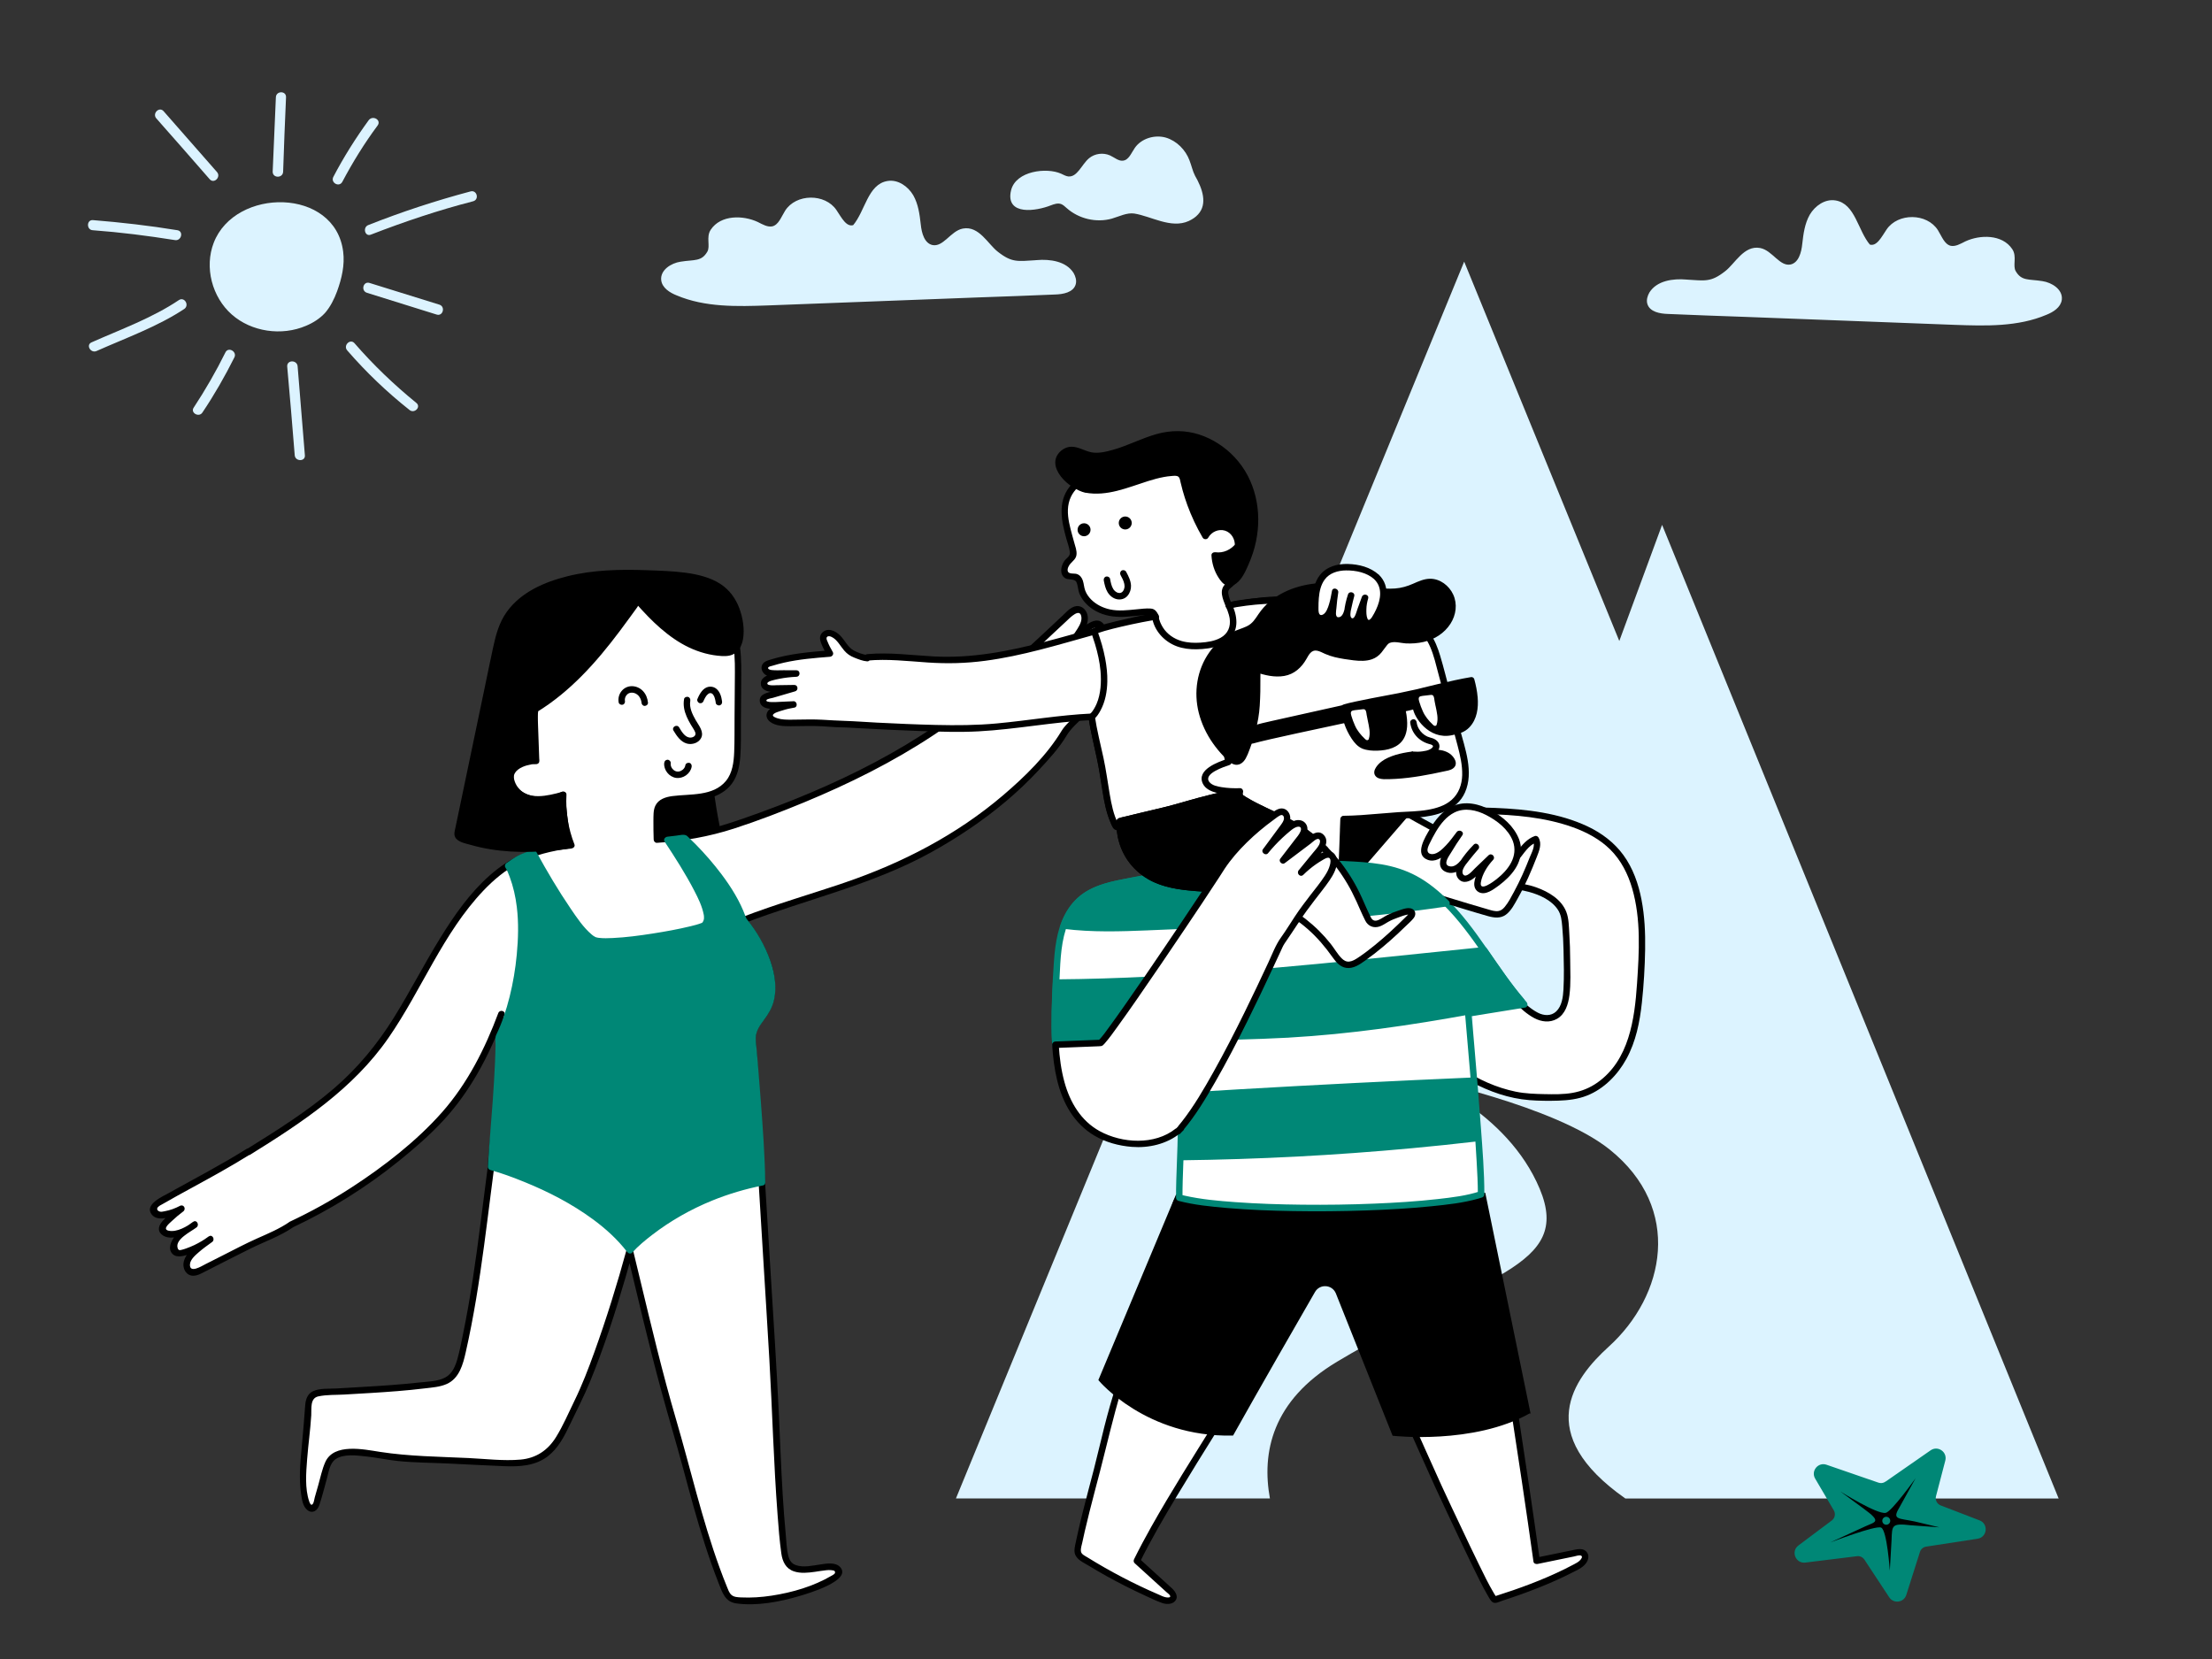 <?xml version="1.0" encoding="UTF-8"?>
<svg xmlns="http://www.w3.org/2000/svg" viewBox="0 0 1024 768">
  <rect x="0" y="0" width="1024" height="768" fill="#333333" stroke="none"/>
  <defs>
    <style>
      .cls-1 {
        stroke: #008776;
        stroke-width: .84px;
      }

      .cls-1, .cls-2 {
        fill: #008776;
      }

      .cls-1, .cls-3, .cls-4, .cls-5 {
        stroke-miterlimit: 10;
      }

      .cls-3 {
        stroke-width: 1.02px;
      }

      .cls-3, .cls-5 {
        stroke: #000;
      }

      .cls-6 {
        fill: #fff;
      }

      .cls-4 {
        stroke: #dcf3ff;
      }

      .cls-4, .cls-7 {
        fill: #dcf3ff;
      }
    </style>
  </defs>
  <g id="BACKGROUND">
    <path class="cls-4" d="M479.91,120.9c6.18-.51,13.39.51,16.68,5.77.82,1.44,1.34,3.19.93,4.74-.93,3.5-5.46,4.33-9.17,4.43-11.74.51-23.48.93-35.32,1.34-32.54,1.24-64.98,2.47-97.52,3.71-14.21.51-29.04.93-42.12-4.63-3.09-1.24-6.38-3.3-6.8-6.59-.51-4.33,4.33-7.41,8.55-8.03,6.28-1.03,9.89.1,12.77-4.94,1.54-2.78-.62-6.9,1.54-10.09,4.43-6.69,14.52-6.49,21.11-3.4,2.27,1.13,4.63,2.57,7.11,2.06,3.19-.82,4.43-4.63,6.18-7.41,4.84-7.72,17.92-7.83,22.97-.31,2.27,3.3,4.63,8.34,8.44,7.11,5.77-6.8,6.9-19.05,15.76-20.39,4.53-.72,8.96,2.37,11.33,6.38,2.27,4.02,2.88,8.65,3.4,13.28.41,4.12,1.75,9.06,5.77,9.99,5.46,1.13,8.86-6.59,14.31-7.62,7.11-1.34,11.12,7,15.76,10.61,6.8,5.35,9.58,4.53,18.33,4.02h0Z"/>
    <path class="cls-4" d="M554.21,98.98c-1.03,1.13-2.37,2.06-4.12,2.88-7.93,3.6-17.09-2.27-24.92-3.5-3.6-.51-7.11,1.34-10.61,2.37-7,1.96-14.93.1-20.39-4.74-.82-.72-1.65-1.54-2.68-1.96-1.75-.72-3.71,0-5.35.62-6.28,2.47-20.29,4.84-17.61-6.39,2.06-8.65,15.96-10.3,22.45-7.41,1.13.51,2.37,1.24,3.6,1.34,4.53.31,6.49-5.66,9.89-8.55,2.47-2.06,6.18-2.57,9.17-1.24,2.06.93,4.02,2.78,6.28,2.47,2.99-.31,4.22-3.81,5.87-6.18,2.99-4.22,8.86-5.87,13.7-4.53,4.94,1.44,8.96,5.56,10.71,10.3.93,2.37,1.44,4.94,2.57,7.11,3.4,5.87,5.77,12.77,1.44,17.4h0Z"/>
    <path class="cls-4" d="M780.66,129.9c-6.18-.51-13.39.51-16.68,5.77-.82,1.44-1.34,3.19-.93,4.74.93,3.5,5.46,4.33,9.17,4.43,11.74.51,23.48.93,35.32,1.34,32.54,1.24,64.98,2.47,97.52,3.71,14.21.51,29.04.93,42.12-4.63,3.09-1.24,6.38-3.3,6.8-6.59.51-4.33-4.33-7.41-8.55-8.03-6.28-1.03-9.89.1-12.77-4.94-1.54-2.78.62-6.9-1.54-10.09-4.43-6.69-14.52-6.49-21.11-3.4-2.27,1.13-4.63,2.57-7.11,2.06-3.19-.82-4.43-4.63-6.18-7.41-4.84-7.72-17.92-7.83-22.97-.31-2.27,3.3-4.63,8.34-8.44,7.11-5.77-6.8-6.9-19.05-15.76-20.39-4.53-.72-8.96,2.37-11.33,6.38-2.27,4.02-2.88,8.65-3.4,13.28-.41,4.12-1.75,9.06-5.77,9.99-5.46,1.13-8.86-6.59-14.31-7.62-7.11-1.34-11.12,7-15.76,10.61-6.8,5.35-9.58,4.53-18.33,4.02h0Z"/>
    <path class="cls-7" d="M953,693.68l-183.57-450.71-19.81,53.76-71.81-175.61-235.28,572.56h145.35c-3.85-21.11.9-45.28,31.15-63.34,67.67-40.43,109-43.58,93.76-79.97-15.24-36.38-55.91-51.54-55.91-51.54,0,0,62.95,12.95,88.32,33.35,33.94,27.29,25.59,67.58-.44,91.2-16.57,15.03-35.1,40.28,7.65,70.31h200.6Z"/>
    <g>
      <path class="cls-7" d="M158.86,116.5c.81,6.17-.67,12.47-2.82,18.37-1.34,3.62-3.09,7.11-5.51,9.92-2.42,2.68-5.64,4.69-8.86,6.03-11.28,4.83-25.25,2.82-34.38-5.23-9.13-8.05-12.76-21.86-8.33-33.26,9.94-25.61,56.14-25.61,59.9,4.16h0Z"/>
      <path class="cls-7" d="M97.08,82.98c-8.19-9.39-16.39-18.77-24.71-28.16-2.01-2.28,1.34-5.63,3.36-3.35,8.19,9.39,16.52,18.77,24.71,28.16,2.01,2.28-1.34,5.63-3.36,3.35h0Z"/>
      <path class="cls-7" d="M126.23,79.49c.54-11.53.94-22.93,1.48-34.46.13-3.08,4.84-3.08,4.7,0-.54,11.53-.94,22.93-1.34,34.46-.13,3.08-4.84,3.08-4.84,0h0Z"/>
      <path class="cls-7" d="M154.3,81.91c4.84-9.25,10.34-17.97,16.39-26.28,1.88-2.41,5.91-.13,4.16,2.41-6.18,8.31-11.55,17.03-16.39,26.15-1.48,2.68-5.51.4-4.16-2.28h0Z"/>
      <path class="cls-7" d="M170.55,104.17c15.58-6.17,31.16-11.26,47.28-15.56,2.96-.8,4.16,3.75,1.21,4.56-16.12,4.16-31.7,9.39-47.28,15.42-2.82,1.21-4.03-3.35-1.21-4.43h0Z"/>
      <path class="cls-7" d="M171.09,130.99c10.74,3.35,21.62,6.7,32.37,10.06,2.82.94,1.61,5.5-1.34,4.56-10.74-3.35-21.49-6.71-32.23-10.06-2.96-.94-1.75-5.5,1.21-4.56h0Z"/>
      <path class="cls-7" d="M164.1,158.88c8.73,10.06,18.27,19.18,28.61,27.62,2.42,1.88-.94,5.23-3.22,3.22-10.48-8.31-20.01-17.43-28.74-27.49-2.01-2.28,1.34-5.63,3.36-3.35h0Z"/>
      <path class="cls-7" d="M137.78,169.61c1.07,13.68,2.28,27.36,3.36,41.17.27,2.95-4.43,2.95-4.7,0-1.07-13.81-2.28-27.49-3.49-41.17-.13-3.08,4.57-3.08,4.84,0h0Z"/>
      <path class="cls-7" d="M108.5,165.45c-4.43,8.85-9.27,17.3-14.77,25.48-1.61,2.55-5.78.13-4.03-2.28,5.37-8.18,10.34-16.76,14.64-25.48,1.34-2.82,5.51-.4,4.16,2.28h0Z"/>
      <path class="cls-7" d="M85.26,143.05c-12.36,8.18-27,13.41-40.56,19.44-2.69,1.21-5.1-2.82-2.28-4.02,13.57-6.03,28.07-11.26,40.43-19.58,2.55-1.61,4.97,2.41,2.42,4.16h0Z"/>
      <path class="cls-7" d="M80.96,111.14c-12.63-2.01-25.25-3.62-38.01-4.56-2.95-.13-2.95-4.83,0-4.69,13.16,1.07,26.19,2.55,39.22,4.69,2.96.54,1.75,5.1-1.21,4.56h0Z"/>
    </g>
  </g>
  <g id="VEG">
    <g>
      <path class="cls-1" d="M873.07,686.27l20.91-14.53c3.05-2.12,7.09.7,6.15,4.3l-4.31,16.51c-.51,1.97.53,4.01,2.43,4.74l18,6.93c3.83,1.47,3.22,7.06-.83,7.69l-23.82,3.66c-1.5.23-2.75,1.29-3.2,2.74l-6.32,19.91c-1.02,3.21-5.3,3.8-7.15.99l-11.49-17.45c-.84-1.27-2.32-1.96-3.83-1.77l-23.92,2.95c-4.07.5-6.17-4.71-2.89-7.17l15.44-11.56c1.63-1.22,2.08-3.47,1.05-5.23l-8.64-14.71c-1.88-3.2,1.24-7.02,4.75-5.81l24.07,8.3c1.21.42,2.54.23,3.59-.5Z"/>
      <path d="M886.57,704.37c-7.51-1.59-10.61-.79-7.58-5.99l7.82-14.11s-11.05,15.53-13.86,16.08c-4.04.79-21.03-9.92-21.03-9.92l10.91,8.03c8.39,6.12,5.36,5.99.7,8.12l-16.22,7.46s20.92-8.03,23.53-6.87c2.74,1.23,4.01,19.94,4.01,19.94l.81-14.2c.27-6.71-.11-7.85,8.88-6.82l13.25.96-11.21-2.67ZM873.21,705.85c-1.01,0-1.84-.82-1.84-1.84s.82-1.84,1.84-1.84,1.84.82,1.84,1.84-.82,1.84-1.84,1.84Z"/>
    </g>
  </g>
  <g id="CHARACTERS">
    <g>
      <path d="M332.53,386.81c.14.62.25,1.34-.14,1.85-.32.42-.89.56-1.41.67-12.26,2.53-24.81,3.66-37.33,3.35-.05,0,.17-46.83-1.59-52.31,10.9-1.43,21.89-2.16,32.88-2.18.37,0,.76,0,1.06.22.42.3.49.9.52,1.41.96,15.86,2.56,31.33,6,47Z"/>
      <path d="M331.09,387.21c.1.5.17.35-.03.56-.15.16-.73.17-.95.21-.8.16-1.59.32-2.39.47-1.6.3-3.2.58-4.81.83-3.24.51-6.5.92-9.76,1.22-6.48.61-12.99.83-19.49.67l1.45,1.1c.16.5.04.39.05.01,0-.32,0-.64,0-.96,0-1.17,0-2.34,0-3.51,0-3.85-.02-7.69-.06-11.54-.07-9.15-.15-18.31-.63-27.45-.15-2.86-.08-6.1-.94-8.87l-1.45,1.9c10.66-1.39,21.4-2.13,32.15-2.18.76,0,.76-.28.83.38s.08,1.3.12,1.94c.09,1.37.18,2.74.28,4.11.19,2.57.4,5.14.63,7.7.48,5.25,1.09,10.49,1.83,15.71.84,5.93,1.89,11.84,3.17,17.69.41,1.89,3.3,1.09,2.89-.8-2.4-10.99-3.95-22.13-4.96-33.32-.25-2.81-.47-5.62-.67-8.43-.09-1.29-.18-2.58-.26-3.87-.07-1.11-.03-2.35-.81-3.23s-1.97-.88-3.07-.87c-1.48,0-2.95.03-4.43.06-2.87.06-5.74.18-8.61.34-6.39.36-12.76.96-19.11,1.79-.92.12-1.77.87-1.45,1.9.11.36.18.74.25,1.11.02.1.03.21.05.31.05.29.01.09.02.11.04.3.07.6.11.9.16,1.54.27,3.08.36,4.63.25,4.28.36,8.56.46,12.85.2,8.77.25,17.54.28,26.32,0,1.38,0,2.77,0,4.15,0,.58-.12,1.36.06,1.93.21.64.76,1.09,1.45,1.1,7.64.18,15.29-.16,22.89-1.03,3.69-.42,7.36-.96,11.01-1.63,1.62-.29,3.64-.39,5.11-1.18s1.61-2.42,1.31-3.93c-.37-1.89-3.26-1.09-2.89.8Z"/>
    </g>
    <g>
      <path class="cls-6" d="M523.38,304.08c-1.05-1.2-2.99-.8-4.46-.16-2.73,1.2-5.24,2.91-7.37,5,2.06-2.72,3.89-5.62,5.43-8.67.38-.75.76-1.59.6-2.42-.42-2.12-3.51-2.08-5.48-1.2-3.44,1.53-6.45,3.99-8.64,7.05,2.7-3.78,6.48-6.6,6.71-11.78.03-.76-.04-1.58-.5-2.19-.59-.79-1.7-1.06-2.67-.88s-1.84.71-2.66,1.26c-3.7,2.5-6.99,5.59-9.71,9.13,2.5-3.26,6.73-8.3,7.43-12.44.36-2.13-1.02-4.7-3.18-4.75-1.47-.04-2.71,1.03-3.78,2.04-3.41,3.18-6.82,6.37-10.23,9.56-2.54,2.37-5.08,4.74-7.62,7.11-5.59,5.22-11.81,9.35-16.66,15.39.06.04.12.08.18.12-31.62,28.72-71.11,47.82-111.39,62.38-8.24,2.98-16.57,5.8-25.16,7.56-6.61,1.36-13.36,2.04-20.15,2.46-.07-4.09-.31-8.37.11-13.08.57-6.32,9.02-5.64,13.49-5.99,6.49-.51,14.28-1.47,18.97-6.51,4.43-4.76,4.73-11.92,4.79-18.43.08-10.31.16-20.62.25-30.93.07-8.29.07-16.9-3.4-24.43-5.83-12.64-20.67-14.1-33.05-14.28-3.86-.06-7.73-.11-11.59-.17-13.54-.2-28.78.29-38.05,10.16-8.78,9.35-8.88,23.65-8.45,36.47.34,10.27.69,20.54,1.03,30.81-3.42-.53-7.31-.38-9.81,2-4.36,4.16-1.04,12.23,4.52,14.56,5.56,2.32,11.9.77,17.72-.82-.76.21,1.17,16.45,2.5,23.24-5.89.87-11.71,2.17-17.38,4.17-19.87,7.02-33.2,27.14-43.54,44.45-10.02,16.76-18.49,34.62-31.04,49.58-15.31,18.25-35.85,31.2-56.1,43.79-.01-.05-.03-.09-.05-.13-13.23,8.34-27.26,15.37-40.82,23.16-1.75,1.01-3.79,2.81-2.93,4.65.67,1.45,2.65,1.6,4.23,1.39,3.02-.4,5.95-1.38,8.63-2.83-2.79,2.06-5.41,4.36-7.78,6.9-.58.62-1.17,1.31-1.25,2.16-.19,2.15,2.79,2.97,4.93,2.68,3.73-.51,7.31-2.03,10.26-4.36-3.65,2.88-8.06,4.54-9.73,9.44-.25.72-.4,1.53-.13,2.24.34.93,1.34,1.49,2.32,1.59.98.1,1.96-.17,2.91-.47,4.25-1.37,8.27-3.42,11.87-6.06-3.31,2.44-8.78,6.09-10.6,9.88-.94,1.95-.33,4.79,1.73,5.45,1.4.44,2.89-.24,4.2-.9,4.16-2.11,8.33-4.22,12.49-6.32,3.1-1.57,6.2-3.14,9.3-4.71,6.82-3.45,13.95-5.69,20.29-10.14,0,0,0-.01-.01-.02,4.59-2.15,9.12-4.44,13.56-6.88,18.93-10.39,36.44-23.38,51.93-38.42,14.8-14.37,24.6-32.83,31.8-52.22-2.23,6.01-.05,17.27-.36,23.85-.37,7.92-4.18,39.08-4.48,46.99h0,0c-3.82,29.01-6.74,57.38-13.32,86.21-1.05,4.58-2.44,9.61-6.39,12.15-2.15,1.39-4.77,1.82-7.31,2.17-16.92,2.32-34.25,2.75-51.29,3.99-1.57.11-3.24.27-4.44,1.29-1.62,1.37-1.79,3.75-1.83,5.87-.28,13.01-4.5,31.21-1.03,43.55.46,1.64,1.92,3.58,3.44,2.81.75-.38,1.06-1.28,1.29-2.1,1.49-5.19,2.97-10.39,4.46-15.58.51-1.8,1.06-3.65,2.25-5.09,5.36-6.5,25.23-.86,32.51-.51,15.32.73,30.65,1.46,45.97,2.19,5.92.28,12.1.52,17.47-1.98,9.06-4.22,12.03-14.15,16.3-22.29,5.4-10.29,9.34-21.2,13.25-32.24,4.91-13.87,9.08-27.79,12.91-41.82,2,8.31,3.66,15.16,3.91,16.23,5.07,21.16,10.15,42.33,16.31,63.2,6.17,20.89,10.86,41.49,17.86,62.02,1.76,5.16,3.67,10.32,5.78,15.48.62,1.5,1.3,3.08,2.61,4.02,1.24.89,2.84,1.08,4.37,1.17,13.87.84,31.95-3.41,43.98-10.59.92-.55,1.9-1.28,2.01-2.34.2-2.01-2.56-2.75-4.58-2.7-5.31.13-16.21,3.93-19.49-2.36-.87-1.66-1.1-3.58-1.31-5.44-2.78-24.16-3.09-48.8-4.47-73.07-.94-16.54-1.89-33.08-2.94-49.61-1.17-18.47-5.98-99.68-7.19-112.05-.72-7.4,2.66-8.92,6.08-14.48,7.8-12.68-1.87-32.35-10.44-42.32,27.41-10.61,55.68-16.45,82.12-30.46,25.41-13.46,48.93-31.33,65.76-54.89.38-.54.77-1.13.92-1.76,9.36-10.11,19.44-19.56,28.99-29.48,1.4-1.46,2.85-3.76,1.52-5.28Z"/>
      <path d="M524.44,303.02c-4.2-3.67-10.9,1.94-13.95,4.84l2.36,1.82c2.11-2.83,10.45-12.98,3.44-14.91-5.41-1.49-11.27,4.3-14.13,8.16l2.59,1.51c2.05-2.79,4.66-5.19,6-8.44.94-2.27,1.72-5.92-.44-7.76-2.58-2.21-5.81-.16-8.03,1.46-3.3,2.41-6.21,5.24-8.73,8.46l2.36,1.82c2.98-3.87,8.42-9.42,7.61-14.78-.33-2.17-1.82-4.24-4.09-4.59-3.05-.46-5.33,2.33-7.33,4.19-5.51,5.14-10.97,10.35-16.54,15.43-5.39,4.93-11.4,9.15-16.06,14.84-.63.77-.56,1.78.3,2.36l.18.12-.3-2.36c-32.94,29.82-74.04,49.3-115.69,63.76-6.34,2.2-12.77,4.22-19.35,5.62-6.79,1.45-13.69,2.15-20.61,2.59l1.5,1.5c-.05-2.65-.16-5.3-.13-7.95.02-2.15-.41-5.37,1.05-7.15,2.04-2.5,6.57-2.24,9.46-2.37,8-.36,17.73-1.46,22.88-8.4,2.67-3.6,3.56-8.09,3.91-12.46.42-5.35.24-10.77.28-16.13.05-6.07.1-12.13.14-18.2.04-5.48.16-10.98-.55-16.42-1.16-8.86-4.84-17.08-13-21.43-7.04-3.76-15.35-4.44-23.19-4.61-9.95-.22-20.13-.79-30.03.55-8.63,1.17-17.33,4.23-23.01,11.16-6.49,7.93-7.8,18.49-7.88,28.41-.1,12.86.73,25.78,1.16,38.63l1.9-1.45c-4.21-.59-9.15-.44-12,3.21-2.21,2.82-2.06,6.61-.66,9.75,4.49,10.01,16.5,8,25.08,5.68l-1.16-2.74c-1.06.76-.94,2.1-.9,3.27.07,2.12.3,4.24.53,6.35.55,5.12,1.2,10.26,2.18,15.32l1.05-1.85c-7.12,1.08-14.3,2.67-20.92,5.58-5.44,2.39-10.39,5.79-14.86,9.7-9.28,8.14-16.46,18.45-22.92,28.89-7.51,12.13-14,24.85-21.53,36.97-7.71,12.41-16.83,23.48-27.93,33-12.44,10.66-26.38,19.37-40.26,28l2.2.9-.05-.13c-.32-.87-1.32-1.45-2.2-.9-11.63,7.31-23.83,13.62-35.81,20.32-2.84,1.59-11.9,5.47-8.05,10.17,3.2,3.9,11.1.24,14.48-1.54l-1.51-2.59c-2.86,2.15-5.7,4.45-8.09,7.13-1.55,1.74-2.51,4.14-.53,5.99,4.28,4,12.61-.36,16.29-3.16l-1.51-2.59c-2.54,1.95-5.52,3.46-7.72,5.84-1.81,1.96-4.02,5.47-2.54,8.16,1.7,3.1,5.64,2,8.27,1.05,3.84-1.4,7.43-3.32,10.74-5.7l-1.51-2.59c-4,2.93-10.45,6.56-11.63,11.81-.47,2.08.21,4.56,2.07,5.76,2.62,1.69,5.58-.13,7.97-1.34,6.98-3.54,13.94-7.15,20.96-10.61,6.56-3.22,13.49-5.61,19.56-9.77.86-.59.94-1.57.3-2.36v-.02c-.12.79-.22,1.57-.32,2.36,17.5-8.22,33.95-18.53,49.01-30.67,7.31-5.89,14.52-12.14,20.87-19.06,5.96-6.49,11.09-13.72,15.49-21.34,5.03-8.71,9.1-17.93,12.61-27.34l-2.89-.8c-1.92,5.59-.97,11.98-.59,17.74.26,4.05.13,7.95-.24,11.98-.89,9.73-2.03,19.44-3.01,29.17-.41,4.11-.88,8.23-1.05,12.35-.03.81.71,1.5,1.5,1.5h0c1.93,0,1.93-3,0-3h0c-.89,0-1.39.69-1.5,1.5-2.27,17.24-4.25,34.53-6.89,51.72-1.31,8.55-2.79,17.07-4.53,25.54-.79,3.85-1.53,7.74-2.59,11.53-.94,3.37-2.38,6.91-5.61,8.67-3.51,1.91-8.27,1.91-12.14,2.35-4.19.47-8.38.84-12.58,1.16-8.56.65-17.14,1.07-25.71,1.6-3.35.21-7.69-.2-10.81,1.26-2.62,1.23-3.45,3.85-3.65,6.55-.51,6.77-1.03,13.52-1.69,20.28s-1.2,13.71-.24,20.5c.37,2.64.76,6.12,3.1,7.82s4.52.03,5.33-2.33c1.34-3.92,2.3-8.01,3.44-11.99.85-2.98,1.34-7.43,4.08-9.33,3.79-2.63,9.96-1.75,14.24-1.29,4.92.53,9.77,1.6,14.7,2.11,7.76.8,15.68.79,23.47,1.17,8.64.41,17.28.89,25.93,1.23,6.95.27,14.16-.15,19.89-4.54,4.82-3.7,7.66-9.16,10.21-14.54,3.14-6.6,6.51-13.05,9.29-19.81,6.48-15.74,11.75-32.05,16.51-48.39,1.18-4.07,2.33-8.16,3.45-12.25h-2.89c5.18,21.5,10.17,43.05,15.97,64.39,3.28,12.07,6.89,24.05,10.15,36.13,3.19,11.81,6.35,23.63,10.1,35.28,1.92,5.95,3.98,11.86,6.27,17.68,1.71,4.36,3.01,8.87,8.27,9.58,9.59,1.3,20.21-.75,29.38-3.47,3.52-1.05,24.17-7.07,18.78-13.25-2.2-2.53-6.38-1.75-9.27-1.32-3.55.52-7.74,1.53-11.25.33-2.08-.72-3.02-2.19-3.56-4.28-.83-3.2-.89-6.76-1.21-10.05-.58-6.07-1.03-12.16-1.4-18.25-.76-12.5-1.2-25.02-1.79-37.53-1.01-21.34-2.41-42.67-3.73-63.99-1.65-26.63-3.22-53.26-4.94-79.89-.6-9.22-1.16-18.45-1.96-27.66-.18-2.1-.18-4.21.67-6.18.79-1.83,2.16-3.37,3.32-4.96,2.47-3.36,4.18-6.9,4.71-11.06,1.16-8.91-2.23-18.08-6.53-25.74-2-3.57-4.34-6.95-6.99-10.07l-.66,2.51c28.86-11.12,59.29-17.74,86.54-32.81,12.27-6.79,23.98-14.62,34.71-23.66,5.3-4.47,10.35-9.24,15.07-14.32s9.53-10.27,12.99-16.09c2.09-3.51,5.67-6.45,8.54-9.36,3.26-3.31,6.56-6.58,9.85-9.86s6.36-6.35,9.5-9.57c2.12-2.18,5.05-5.22,3.01-8.39-1.04-1.62-3.64-.11-2.59,1.51s-1.55,3.73-2.54,4.75c-1.46,1.5-2.93,3-4.41,4.49-2.75,2.76-5.51,5.51-8.27,8.26s-5.52,5.5-8.24,8.29c-2.3,2.35-5.43,4.82-7.13,7.64-6.84,11.33-16.99,21.23-27.02,29.79-21.5,18.36-46.66,31.36-73.31,40.46-15.81,5.4-31.9,9.98-47.5,15.99-1.09.42-1.43,1.6-.66,2.51,5.73,6.75,10.26,15.07,12.13,23.76.91,4.22,1.12,8.7-.17,12.87s-4.11,6.75-6.21,10.21c-2.62,4.29-1.78,9.08-1.42,13.8.36,4.71.67,9.42.99,14.14,1.78,26.67,3.36,53.36,4.99,80.04.97,15.81,1.96,31.62,2.87,47.43,1.38,23.94,1.98,47.94,3.8,71.85.45,5.99.9,12.02,1.74,17.98.53,3.73,2.03,6.99,5.78,8.28,3.14,1.08,6.64.67,9.85.22,1.74-.24,3.47-.57,5.22-.73.74-.07,1.47-.12,2.2-.03.37.04,1.45.12,1.65.45.71,1.12-.76,1.73-1.37,2.09-8.41,4.94-18.18,7.79-27.78,9.26-4.68.72-9.47,1.05-14.2.82-1.52-.08-3.3-.11-4.5-1.21-1.04-.96-1.53-2.52-2.05-3.78-1.17-2.84-2.26-5.71-3.31-8.6-8.22-22.52-13.51-45.95-20.25-68.92-6.28-21.4-11.42-43.1-16.64-64.77-1.11-4.59-2.21-9.18-3.32-13.77-.35-1.46-2.51-1.4-2.89,0-4.39,16.06-9.32,31.94-14.97,47.6-2.76,7.66-5.69,15.28-9.27,22.6-2.71,5.55-5.2,11.41-8.46,16.66-3.78,6.09-9.21,9.75-16.44,10.39-7.92.69-16.13-.34-24.05-.72-13.68-.65-27.42-.76-40.96-2.85-7.46-1.15-21.35-4.2-25.34,4.7-1.51,3.37-2.25,7.17-3.27,10.72-.54,1.88-1.07,3.75-1.61,5.63-.24.84-.38,2.36-.89,3.02-.8,1.03-1.34-.14-1.68-1.14-2.07-6.05-1.44-13.35-.96-19.61.52-6.76,1.49-13.48,1.9-20.25.19-3.1-.66-7.93,3.28-8.77s8.09-.62,11.97-.85c8.27-.49,16.55-.92,24.81-1.6,4.19-.34,8.38-.75,12.56-1.26,3.38-.41,6.97-.63,10.11-2.03,5.82-2.59,7.52-9.08,8.8-14.75,1.85-8.18,3.42-16.42,4.81-24.69,2.72-16.21,4.72-32.52,6.79-48.82.52-4.07,1.04-8.14,1.57-12.2l-1.5,1.5h0c1.93,0,1.93-3,0-3h0l1.5,1.5c.34-8.42,1.51-16.84,2.39-25.22s2.37-16.71,2.08-24.99c-.23-6.53-1.87-13.91.31-20.24.63-1.84-2.23-2.58-2.89-.8-6.17,16.53-14.28,32.61-26.03,45.91s-26.91,25.08-42.04,34.89c-9.14,5.92-18.68,11.19-28.53,15.82-.96.45-.85,1.68-.3,2.36v.02c.12-.79.22-1.57.32-2.36-4.71,3.23-9.94,5.42-15.13,7.72s-10.71,5.23-16.01,7.91c-2.6,1.32-5.21,2.64-7.81,3.95-1.82.92-7.46,4.5-7.21.11.14-2.29,2.57-4.3,4.17-5.7,1.93-1.69,4.03-3.15,6.1-4.66,1.54-1.13.06-3.72-1.51-2.59-2.13,1.54-4.37,2.9-6.75,4.03-1.19.56-2.4,1.06-3.64,1.5-.6.21-1.21.44-1.83.59-1.19.3-1.86.55-2.26-.8-1.19-4.04,6.18-7.5,8.76-9.48,1.51-1.16.03-3.76-1.51-2.59-2.87,2.18-7.59,4.93-11.38,4.12-3.14-.67.38-3.45,1.51-4.52,1.65-1.57,3.4-3.02,5.22-4.39,1.51-1.14.24-3.51-1.51-2.59-2.22,1.16-4.57,2.05-7.04,2.48-.63.11-1.43.33-2.06.22s-1.67-.62-1.41-1.57,2.09-1.74,2.87-2.19c4.47-2.59,9.02-5.05,13.55-7.53,8.93-4.89,17.87-9.77,26.5-15.19l-2.2-.9.05.13c.33.87,1.32,1.45,2.2.9,24.03-14.94,47.74-30.52,64.1-54.16,15.33-22.16,25.16-48.37,43.91-68.12,4.8-5.06,10.22-9.57,16.43-12.81,7.18-3.75,15.32-5.55,23.28-6.75.84-.13,1.19-1.13,1.05-1.85-.84-4.34-1.41-8.74-1.92-13.13-.23-2.01-.44-4.03-.59-6.05-.05-.71-.1-1.43-.11-2.15-.01-1.27.36-.88-.57-.22,1.33-.94.58-3.21-1.16-2.74-6.46,1.75-15.92,4.26-20.58-2.3-1.48-2.08-2.43-5.08-1.25-7.51,1.65-3.41,6.18-3.49,9.41-3.04.92.13,1.93-.37,1.9-1.45-.38-11.21-.85-22.42-1.11-33.63-.2-8.72-.11-18.1,3.74-26.14,8.67-18.1,31.64-16.32,48.48-16.07,8.09.12,16.48,0,24.17,2.87,3.53,1.32,6.82,3.36,9.26,6.27,3.17,3.78,4.63,8.76,5.35,13.56.79,5.26.66,10.63.62,15.93-.04,5.61-.09,11.22-.13,16.83s.05,10.85-.17,16.27c-.19,4.59-.78,9.65-3.81,13.32-5.95,7.21-16.5,5.94-24.78,7.02-3.13.41-6.51,1.45-7.94,4.53-.96,2.06-.82,4.61-.86,6.83-.06,2.93.06,5.86.12,8.78.01.77.68,1.55,1.5,1.5,12.26-.78,24.07-2.84,35.77-6.63,10.98-3.56,21.81-7.73,32.47-12.14,20.79-8.6,41.05-18.67,59.83-31.1,10.45-6.91,20.4-14.56,29.69-22.96.76-.68.46-1.85-.3-2.36l-.18-.12.3,2.36c3.62-4.42,8.03-7.97,12.38-11.63s8.83-8,13.18-12.06c2.13-1.99,4.26-3.98,6.4-5.97,1.54-1.44,6.51-6.69,6.98-1.72.22,2.34-1.61,4.93-2.85,6.78-1.36,2.04-2.9,3.95-4.39,5.89-1.03,1.34,1.3,3.16,2.36,1.82,1.62-2.07,3.39-4.01,5.36-5.75,1.1-.98,6.65-6.18,7.62-3.2.63,1.92-1.17,4.76-2.23,6.23-1.33,1.86-2.92,3.52-4.28,5.37-1.15,1.56,1.45,3.05,2.59,1.51,2.11-2.84,5.83-6.53,9.57-6.84,1.42-.12,1.9,0,1.36,1.9-.28,1.01-1.11,2.1-1.64,2.99-1.15,1.97-2.43,3.85-3.79,5.67-1.05,1.41,1.17,2.95,2.36,1.82,1.44-1.36,7.49-6.77,9.71-4.84,1.45,1.26,3.58-.85,2.12-2.12Z"/>
    </g>
    <g>
      <path class="cls-2" d="M352.76,547.33c-.27-18.66-3.63-58-4.28-64.58-.72-7.4,2.66-8.92,6.08-14.48,7.8-12.68-1.87-32.35-10.44-42.32-6.37-19.21-27.2-37.96-27.2-37.96-4.07.35-5.57.53-7.97.85,21.9,33.16,18.98,37,17.28,39.27s-42.78,9.66-50.75,7.2-28.63-40.42-28.63-40.42c-7.54,2.85-5.68,2.02-11.62,5.9,0,0,6.97,11.29,6.02,33.4-1.26,29.23-10.32,45.79-10.32,45.79.12,17.86-3.26,52.27-3.56,60.19h0,0s44.05,12.14,64.25,38.62c0,0,21.29-23.62,61.14-31.45Z"/>
      <path class="cls-2" d="M354.26,547.33c-.19-12.56-1.13-25.12-2.06-37.64-.44-5.91-.91-11.83-1.4-17.73-.17-2.03-.35-4.06-.53-6.09-.16-1.79-.42-3.6-.38-5.4.08-3.31,1.81-5.65,3.72-8.2,2.1-2.79,3.85-5.71,4.66-9.14,1.67-7.04,0-14.54-2.69-21.1-1.41-3.46-3.12-6.78-5.11-9.94-.91-1.44-1.87-2.85-2.89-4.21-.49-.65-.99-1.3-1.51-1.94-.63-.77-.63-.83-.96-1.74-2.57-7.03-6.58-13.47-11.06-19.43-3.68-4.9-7.7-9.53-11.99-13.9-1.13-1.15-2.27-2.28-3.45-3.38-.2-.19-.39-.39-.61-.56-1.19-.93-3.51-.24-4.94-.09s-2.73.31-4.1.49c-1.03.14-1.99,1.2-1.3,2.26,4.87,7.39,9.68,14.88,13.75,22.75,1.83,3.54,3.61,7.13,4.37,11.07.01.06.08.54.05.27s.02.17.03.24c.02.24.04.48.04.72,0,.21-.01.42-.02.63,0,.09-.02.17-.02.26,0,.11.1-.41,0-.04-.08.31-.16.6-.26.9.2-.57-.1.17-.23.37-.12.19-.28.36-.39.56.12-.2.44-.34.13-.21-.09.03-.17.09-.25.13-.34.19.04,0-.12.06-1.65.64-3.38,1.07-5.09,1.49-5.77,1.4-11.63,2.45-17.5,3.37-6.13.96-12.31,1.79-18.51,2.08-2.15.1-4.36.18-6.5-.09.34.04-.24-.04-.31-.05-.17-.03-.34-.06-.52-.11-.14-.03-.27-.07-.41-.11-.06-.02-.12-.04-.19-.06-.3-.1.25.12-.03-.01-.76-.37-1.26-.76-1.75-1.17-3.91-3.32-6.91-7.84-9.78-12.05-5.68-8.34-10.84-17.08-15.7-25.92-.1-.17-.19-.35-.29-.52-.29-.54-1.09-.92-1.69-.69-2.23.84-4.57,1.58-6.7,2.68-1.85.95-3.55,2.24-5.28,3.37-.67.44-.98,1.33-.54,2.05.9,1.46,1.44,2.88,2,4.38,1.66,4.46,2.72,9.17,3.29,13.89.9,7.35.68,14.78-.02,22.14-.62,6.56-1.71,13.08-3.31,19.47s-3.54,12.12-6.21,17.65c-.63,1.3-.27,3.27-.3,4.71-.04,2.67-.14,5.35-.25,8.02-.26,5.9-.63,11.79-1.04,17.68-.67,9.63-1.58,19.25-2.15,28.89-.04.59-.07,1.19-.09,1.78-.03.81.71,1.5,1.5,1.5h0c1.93,0,1.93-3,0-3h0c-1.69,0-2.04,2.49-.4,2.95,5.39,1.49,10.67,3.47,15.84,5.57,11.1,4.51,21.9,10.09,31.57,17.18,5.91,4.33,11.46,9.34,15.94,15.18.55.72,1.64,1.1,2.36.3,2.75-3.05,6.02-5.72,9.26-8.22,8.44-6.49,17.84-11.81,27.69-15.83,7.6-3.09,15.48-5.42,23.53-7.02,1.89-.38,1.09-3.27-.8-2.89-13.39,2.65-26.36,7.39-38.24,14.11-7.3,4.13-14.28,9-20.47,14.68-1.06.98-2.13,1.97-3.1,3.04l2.36.3c-8.14-10.62-19.24-18.62-30.88-25.03-9.09-5-18.68-9.14-28.5-12.47-1.9-.65-3.82-1.28-5.75-1.81l-.4,2.95h0c1.93,0,1.93-3,0-3h0l1.5,1.5c.34-8.85,1.3-17.7,1.95-26.54.44-6,.84-11.99,1.15-18,.14-2.81.27-5.61.35-8.42.04-1.33.07-2.66.09-3.99,0-.55.01-1.11.01-1.66,0-.27,0-.54,0-.8,0-.1.04-.31,0-.39-.19-.43.71.34-.2.36.12,0,.52-1.04.57-1.13.51-1.07.98-2.16,1.43-3.25,1.54-3.72,2.8-7.55,3.87-11.43,1.67-6.06,2.83-12.25,3.63-18.49.96-7.56,1.45-15.24.88-22.85-.41-5.46-1.31-10.93-2.98-16.15-.75-2.34-1.55-5.03-2.93-7.1-.06-.09-.11-.2-.17-.29l-.54,2.05c1.69-1.11,3.35-2.35,5.14-3.3,1.94-1.02,4.08-1.68,6.13-2.45l-1.69-.69c4.37,8.03,9.06,15.93,14.07,23.58,3.19,4.86,6.51,9.84,10.58,14.03,1.32,1.36,2.82,2.77,4.63,3.43,1.69.61,3.65.62,5.42.63,6.09.04,12.22-.77,18.24-1.61,6.4-.89,12.78-1.98,19.08-3.37,2.2-.48,4.41-.99,6.55-1.66,1.24-.39,2.61-.77,3.42-1.85.9-1.2,1.33-2.58,1.32-4.08-.01-3.33-1.48-6.65-2.82-9.62-3.13-6.98-7.2-13.57-11.29-20.02-1.49-2.35-3.01-4.68-4.54-7.01l-1.3,2.26c2.65-.35,5.31-.62,7.97-.85l-1.06-.44c6.48,5.84,12.36,12.61,17.4,19.72,2.03,2.87,3.93,5.84,5.61,8.94.85,1.57,1.64,3.16,2.35,4.8.62,1.43.96,3.41,1.95,4.62,4.24,5.19,7.78,10.97,10.14,17.26,2.29,6.13,3.72,13.15,1.63,19.55-1.01,3.1-3.04,5.61-4.95,8.2s-2.97,5.05-3.09,8.14c-.13,3.53.53,7.23.82,10.74.46,5.41.89,10.83,1.3,16.24.92,12.17,1.8,24.36,2.16,36.56.03,1.17.06,2.34.08,3.51.03,1.93,3.03,1.93,3,0Z"/>
    </g>
    <g>
      <path d="M247.75,328.37c-1.03,7.85-.93,15.84.3,23.66-4.83.66-10.67,2.24-11.77,6.99-1,4.31,2.89,8.3,6.99,9.95,5.59,2.25,12.18,1.85,17.46-1.06-.49,7.96.81,16.02,3.75,23.43-17.06,2.15-33.6,2.87-50.13-2.89-1.03-.36-2.19-.88-2.46-1.94-.13-.5-.02-1.02.08-1.52,5.76-27.58,11.53-55.16,17.29-82.73,1.13-5.39,2.29-10.87,4.98-15.66,3.98-7.08,11.01-12.04,18.55-15.05,17.28-6.92,34.42-6.66,52.62-5.82,8.76.4,17.85.89,25.64,4.92,8.25,4.28,11.44,12.94,11.67,21.89.1,3.77-1.19,8.22-4.77,9.39-1.04.34-2.17.35-3.26.3-16.26-.68-28.65-11.95-38.78-23.48-.15-.18-.35-.37-.58-.35-.21.02-.36.21-.49.38-13.81,19.09-26.56,37.05-47.1,49.6Z"/>
      <path d="M246.25,328.37c-1.03,8.01-.88,16.08.35,24.06.35-.62.7-1.23,1.05-1.85-5.42.76-12.68,2.91-13.02,9.5-.18,3.38,2.05,6.36,4.62,8.31,2.86,2.17,6.46,3.19,10,3.46,4.24.33,8.51-.64,12.24-2.64l-2.26-1.3c-.46,8.11.84,16.26,3.81,23.83l1.45-1.9c-14.4,1.81-29.15,2.66-43.36-.93-1.68-.43-3.35-.91-5.01-1.45-.74-.24-1.57-.43-2.24-.84-.76-.46-.52-.91-.35-1.72.8-3.9,1.63-7.79,2.44-11.68,1.56-7.46,3.12-14.92,4.68-22.39,3.19-15.25,6.37-30.5,9.56-45.75,1.42-6.77,2.59-13.87,6.56-19.7,3.34-4.92,8.31-8.56,13.6-11.14,12.69-6.18,27.32-7.53,41.24-7.44,7.02.04,14.08.28,21.08.84,6.54.53,13.58,1.61,19.21,5.22,4.68,2.99,7.4,7.98,8.58,13.3.57,2.59.92,5.36.7,8.01-.19,2.29-1.06,5.24-3.39,6.22-1.33.55-2.92.36-4.31.26-1.58-.12-3.14-.35-4.69-.69-2.89-.63-5.7-1.59-8.37-2.86-5.5-2.61-10.39-6.31-14.83-10.45-2.24-2.08-4.37-4.28-6.43-6.53-.88-.96-1.87-2.6-3.11-3.08-1.71-.65-2.65,1.17-3.48,2.32-3.77,5.21-7.54,10.44-11.49,15.52-7.67,9.85-16.09,19.26-26.12,26.78-2.57,1.93-5.24,3.73-7.98,5.41-1.64,1.01-.14,3.6,1.51,2.59,15.52-9.52,27.55-23.04,38.39-37.48,1.56-2.08,3.1-4.17,4.63-6.27.73-1,1.46-2.01,2.19-3.01.41-.56.81-1.12,1.22-1.68.29-.4.73-1.32,1.17-1.53l-1.16.15s.72.87.94,1.11c.43.48.86.96,1.3,1.43.96,1.05,1.94,2.09,2.94,3.11,1.82,1.86,3.71,3.66,5.68,5.37,3.99,3.45,8.33,6.56,13.11,8.83,4.78,2.27,9.89,3.69,15.18,4,2.58.15,5.09-.12,7.04-1.98,1.58-1.5,2.47-3.69,2.84-5.81.81-4.61-.06-9.88-1.67-14.24-1.68-4.53-4.53-8.5-8.57-11.19-4.76-3.17-10.64-4.56-16.22-5.32-5.99-.81-12.07-.97-18.11-1.19-12.32-.43-24.78-.2-36.8,2.82-10.61,2.67-21.38,7.31-27.97,16.44-3.5,4.84-5.09,10.67-6.33,16.43-1.4,6.48-2.72,12.98-4.07,19.46-2.76,13.22-5.53,26.44-8.29,39.66-1.39,6.65-2.78,13.3-4.17,19.95-.32,1.54-.64,3.08-.97,4.62-.29,1.37-.76,2.87-.08,4.2,1.2,2.33,4.87,2.91,7.12,3.56,12.11,3.5,24.83,3.8,37.31,2.72,3.12-.27,6.23-.62,9.34-1.01.86-.11,1.84-.89,1.45-1.9-2.88-7.34-4.15-15.15-3.7-23.03.07-1.18-1.31-1.8-2.26-1.3-6.23,3.35-16.18,3.54-20.93-2.54-1.97-2.53-1.85-5.78.77-7.78,2.41-1.84,5.7-2.41,8.63-2.82.86-.12,1.16-1.13,1.05-1.85-1.19-7.7-1.24-15.54-.25-23.26.25-1.91-2.76-1.89-3,0Z"/>
    </g>
    <g>
      <path class="cls-6" d="M287.84,324.79c-.43-2.1.78-4.42,2.75-5.26,1.74-.75,3.86-.34,5.35.84,1.48,1.18,2.35,3.04,2.52,4.92"/>
      <path d="M289.29,324.39c-.06-.35-.02.14-.02-.18,0-.17-.01-.34,0-.51,0-.07,0-.14.02-.22-.02.13-.02.15,0,.04.03-.17.07-.33.11-.5.04-.14.09-.28.14-.41-.09.24.07-.13.09-.17.07-.13.14-.26.22-.38,0,0,.27-.37.11-.17.73-.92,1.57-1.28,2.7-1.24,1.07.03,2.16.57,2.97,1.46.32.36.69.94.93,1.51-.07-.17.08.23.09.27.05.16.1.32.15.48.05.19.09.38.13.57.02.08.03.16.04.25-.01-.12-.01-.09,0,.1.08.81.63,1.5,1.5,1.5.75,0,1.58-.69,1.5-1.5-.21-2.02-.93-3.93-2.35-5.42-1.32-1.39-3.22-2.22-5.14-2.22-3.96,0-6.8,3.72-6.08,7.54.15.8,1.11,1.25,1.85,1.05.84-.23,1.2-1.05,1.05-1.85h0Z"/>
    </g>
    <g>
      <path class="cls-6" d="M324.25,324.07c.92-2.29,2.56-5.02,5-4.67,2.38.34,3.22,3.29,3.54,5.67"/>
      <path d="M325.69,324.47c.03-.07.06-.14.09-.21-.08.18-.08.19-.01.04.07-.14.13-.29.2-.43.14-.29.29-.58.45-.86.14-.24.29-.48.45-.72.04-.06.36-.47.12-.17.1-.12.2-.24.3-.35.18-.19.37-.37.57-.54-.3.26.06-.03.13-.08.07-.04.29-.21.37-.2-.2.08-.22.09-.07.03.07-.02.13-.04.2-.06.04-.01.26-.09.31-.07-.22.03-.25.04-.08.02.07,0,.14,0,.22,0,.07,0,.15,0,.22.02-.22-.03-.24-.03-.08,0,.05.01.38.07.39.12-.2-.09-.23-.1-.08-.03.06.03.12.06.17.09.04.03.25.13.25.16-.17-.14-.2-.15-.07-.05.05.04.1.09.15.14.06.05.26.22.27.3-.13-.17-.14-.19-.05-.06.04.06.08.11.12.17.14.21.26.43.36.65.03.07.06.13.09.2-.08-.19-.09-.21-.02-.05.05.14.1.28.15.42.08.25.16.51.22.76.15.58.25,1.17.33,1.76.11.78,1.15,1.27,1.85,1.05.86-.28,1.16-1.01,1.05-1.85-.3-2.21-.99-4.64-2.89-6.01-1.02-.73-2.35-.95-3.56-.67-1.14.27-2.16,1.05-2.89,1.95-.91,1.13-1.55,2.38-2.09,3.72-.3.73.32,1.68,1.05,1.85.87.2,1.53-.27,1.85-1.05h0Z"/>
    </g>
    <g>
      <path class="cls-6" d="M308.98,353.2c-.28,2.52,1.7,5.08,4.2,5.43,2.51.36,5.12-1.54,5.56-4.04"/>
      <path d="M307.48,353.2c-.31,3.25,2.28,6.47,5.5,6.91s6.59-1.87,7.2-5.11c.15-.77-.21-1.66-1.05-1.85-.74-.17-1.69.22-1.85,1.05-.03.16-.06.31-.11.46-.01.04-.14.42-.08.26.06-.14-.13.26-.15.31-.06.12-.13.23-.21.35-.04.05-.28.36-.09.13-.09.1-.18.2-.27.3s-.19.19-.29.28c-.06.05-.33.25-.12.1-.24.17-.49.32-.75.46-.06.03-.12.06-.18.09.15-.06.15-.06-.02,0-.13.04-.25.09-.38.12s-.26.06-.39.09c-.41.09.28,0-.13.02-.13,0-.27.01-.4.01-.05,0-.51-.05-.34-.02.18.03-.22-.05-.26-.06-.15-.04-.3-.09-.45-.14.24.08-.05-.02-.13-.06-.12-.06-.24-.13-.35-.2s-.23-.15-.33-.23c.24.18-.07-.06-.11-.11-.1-.09-.2-.19-.29-.28-.04-.04-.32-.37-.23-.26.09.12-.13-.19-.16-.23-.09-.13-.16-.27-.24-.41-.03-.06-.19-.42-.07-.13-.05-.12-.09-.25-.13-.38s-.07-.26-.1-.39c-.02-.11-.06-.4-.03-.13-.03-.32-.03-.63,0-.94.08-.78-.74-1.53-1.5-1.5-.88.04-1.42.66-1.5,1.5h0Z"/>
    </g>
    <g>
      <path class="cls-6" d="M318.12,324.08c-.86,4.65,2.05,9.04,4.46,13.11.47.79.93,1.62.96,2.54.07,2.45-3.17,3.85-5.45,2.97-2.28-.88-3.71-3.11-4.98-5.2"/>
      <path d="M316.67,323.68c-.48,2.82.09,5.47,1.21,8.07.55,1.28,1.22,2.51,1.92,3.71.66,1.14,1.52,2.26,2.02,3.48.71,1.73-1.17,2.72-2.71,2.48-2.24-.35-3.67-2.96-4.73-4.7-1-1.65-3.6-.14-2.59,1.51,1.49,2.45,3.34,5.26,6.3,6.02,2.35.6,5.3-.33,6.46-2.57,1.51-2.92-1.11-5.88-2.49-8.31-1.52-2.67-3.05-5.75-2.51-8.91.13-.8-.21-1.62-1.05-1.85-.72-.2-1.71.24-1.85,1.05h0Z"/>
    </g>
    <g>
      <path class="cls-6" d="M728.31,719.08c-5.65,1.16-11.3,2.32-16.95,3.48-7.91-56.54-17.25-113.09-25.69-169.64-25.43-.75-50.87-.84-76.3-.26-12.41.28-24.81.72-37.2,1.32-8.4.41-17.17.73-25.61.37-.21,0-.44-.02-.63.1-1.7,1.25-2.9,9.14-3.53,11.14-2.91,9.29-5.81,18.59-8.7,27.89-7.57,24.3-16.77,48.76-22.52,73.6-3.76,16.23-8.65,32.18-11.99,48.6-.25,1.22-.48,2.55.03,3.66.43.95,1.32,1.54,2.16,2.07,11.79,7.4,24.1,13.79,36.78,19.1,1.97.82,5.18.72,5.07-1.59-.04-.97-.78-1.71-1.47-2.33-5.15-4.68-10.3-9.37-15.45-14.05,6.96-14.11,15.19-27.49,23.31-40.83,4.23-6.94,8.52-13.84,12.85-20.72,1.66-2.64,39.59-63.88,47.01-74.44,1.31-1.87,2.94-3.9,5.09-3.91,2.48,0,4.18,2.65,5.43,5.01,10.53,19.87,43.41,95.93,50.05,109.34,1.94,3.92,20.33,44.05,22,43.53,13.05-4.12,26.29-9.03,38.57-15.71,1.94-1.06,4.18-3.51,2.81-5.36-.83-1.11-2.38-.95-3.67-.69-.48.1-.95.2-1.43.29Z"/>
      <path d="M727.91,717.64c-5.65,1.16-11.3,2.32-16.95,3.48l1.85,1.05c-3.08-22.05-6.38-44.07-9.75-66.08-3.39-22.11-6.86-44.22-10.27-66.33-1.91-12.41-3.81-24.82-5.67-37.23-.1-.65-.84-1.08-1.45-1.1-27.74-.81-55.51-.85-83.25-.08-13.63.38-27.23,1.2-40.86,1.57-3.4.09-6.8.13-10.2.08-1.6-.02-3.21-.17-4.81-.14-1.12.02-1.84.51-2.43,1.42-1.96,3.01-2.15,7.1-3.05,10.49-1.64,6.19-3.83,12.28-5.73,18.39-2.04,6.53-4.05,13.06-6.17,19.57-4.15,12.77-8.52,25.47-12.45,38.31-1.98,6.48-3.86,13-5.52,19.57s-3.12,13.03-4.8,19.51c-1.69,6.51-3.43,12.99-5.07,19.51-.83,3.3-1.63,6.62-2.37,9.94-.36,1.59-.7,3.17-1.03,4.77-.31,1.5-.74,3.11-.4,4.65.63,2.92,3.97,4.31,6.28,5.71,2.73,1.66,5.5,3.27,8.29,4.83,5.63,3.14,11.38,6.06,17.23,8.76,2.84,1.31,5.72,2.76,8.68,3.79,1.81.63,4.35.73,5.81-.74,2.03-2.04.32-4.59-1.36-6.13-2.51-2.29-5.03-4.57-7.54-6.86s-5.03-4.57-7.54-6.86l.23,1.82c5.2-10.52,11.1-20.66,17.16-30.7,6.2-10.27,12.49-20.48,18.87-30.64,3.96-6.31,7.87-12.66,11.81-18.99,7.05-11.31,14.11-22.61,21.24-33.88,3.02-4.78,6.05-9.55,9.12-14.29,1.1-1.69,2.2-3.39,3.32-5.06,1.21-1.81,2.53-4.44,4.53-5.37,3-1.4,5.07,4.04,6.13,6.13s2.01,4.01,2.98,6.02c2.58,5.33,5.07,10.7,7.55,16.08,6.13,13.33,12.12,26.72,18.1,40.12,5.24,11.74,10.44,23.5,15.76,35.21,3.02,6.64,6.18,13.21,9.28,19.81,2.69,5.71,5.39,11.41,8.16,17.08,2.28,4.66,4.52,9.36,7.14,13.84.6,1.02,1.28,2.47,2.33,3.1,1.27.77,3.21-.38,4.43-.77,2.8-.91,5.6-1.86,8.38-2.85,5.43-1.94,10.8-4.05,16.06-6.4,2.65-1.18,5.28-2.43,7.86-3.75,2.23-1.14,4.71-2.17,6.29-4.2,1.3-1.65,1.8-4.01.14-5.64s-4.29-.95-6.34-.53c-1.89.39-1.09,3.28.8,2.89.79-.16,2.48-.79,3.27-.34.9.52-.15,1.72-.59,2.17-.8.82-1.79,1.31-2.79,1.84-1.39.74-2.78,1.45-4.19,2.15-5.16,2.55-10.45,4.81-15.82,6.87s-10.66,3.87-16.07,5.59c.07-.02-.87.3-.88.28-.03-.05.78.03.86.06.05.02.35.14.3.19-.03.03-.55-.67-.17-.16-.4-.53-.75-1.1-1.09-1.67-2.55-4.28-4.71-8.8-6.9-13.27-2.74-5.59-5.42-11.22-8.07-16.86-3.1-6.57-6.26-13.12-9.27-19.73-5.14-11.29-10.16-22.63-15.21-33.96-5.93-13.3-11.87-26.6-17.94-39.84-2.55-5.57-5.12-11.12-7.76-16.64-1.03-2.15-2.07-4.29-3.13-6.43-1.13-2.27-2.21-4.69-3.76-6.7-1.28-1.66-3.08-3.07-5.3-2.89-2.33.18-4.02,1.94-5.35,3.69-1.05,1.39-2,2.86-2.96,4.31-2.65,4-5.23,8.05-7.8,12.09-7.03,11.05-13.98,22.15-20.92,33.27-5.02,8.04-10.02,16.09-15.03,24.13-9.88,15.88-19.93,31.69-29.11,47.99-2.8,4.98-5.5,10.02-8.03,15.14-.29.58-.28,1.35.23,1.82,4.9,4.46,9.81,8.92,14.71,13.38.41.37,2.07,1.5,1.75,2.19-.25.53-1.66.31-2.09.22-1.13-.22-2.22-.81-3.27-1.26-1.56-.67-3.12-1.36-4.67-2.07-5.51-2.51-10.92-5.22-16.24-8.13-2.74-1.49-5.44-3.04-8.12-4.63-1.34-.8-2.68-1.61-4-2.43-1.05-.65-2.69-1.32-2.9-2.69s.38-2.94.65-4.24c.35-1.67.72-3.33,1.1-5,.71-3.08,1.46-6.16,2.23-9.22,1.56-6.2,3.22-12.38,4.83-18.57,3.22-12.43,6.04-24.93,9.75-37.22,3.72-12.32,7.88-24.5,11.89-36.73,4.03-12.27,7.79-24.63,11.65-36.95.66-2.11,1.37-4.19,1.84-6.35.41-1.87.8-3.76,1.35-5.6.2-.68.41-1.36.72-2,.08-.16.35-.66.35-.6l.1-.1c-.42.21-.45.3-.09.26.34.19,1.28.05,1.68.06,3.15.1,6.3.11,9.44.06,13.02-.19,26.03-1.08,39.05-1.49,26.32-.82,52.66-.94,78.99-.33,3.24.07,6.48.16,9.72.25l-1.45-1.1c3.29,22.04,6.72,44.06,10.14,66.08s6.87,44.2,10.16,66.32c1.85,12.4,3.65,24.81,5.39,37.23.12.84,1.14,1.19,1.85,1.05,5.65-1.16,11.3-2.32,16.95-3.48,1.89-.39,1.09-3.28-.8-2.89Z"/>
    </g>
    <path class="cls-5" d="M707.93,653.84l-20.75-101.1s-85.67,14.34-142.46.78l-35.68,85.27s21.72,26.11,61.49,25.28c12.12-21.63,29.03-51.02,37.79-66.22,2.41-4.17,8.53-3.85,10.49.55l26.22,65.78s36.98,4.22,62.9-10.34Z"/>
    <g>
      <path class="cls-6" d="M681.88,499.56c8.9,4.81,19.07,8.21,29.27,8.37,8.82.14,18.01.87,26.07-3.58,6.43-3.55,11.5-9.29,14.88-15.81,5.72-11.05,6.63-23.89,7.42-36.31,1.2-18.75,1.82-43.45-11.54-58.42-13.8-15.48-41.26-18.01-60.68-18.45-.26,11.49-.53,22.97-.79,34.46,7.76-.16,15.68-.29,23.08,2.04,6.35,2,13.82,6.38,14.7,13.29,1.24,9.73,1.11,20.11,1.05,29.85-.03,5.47-.43,16.41-9.64,16.41-11.45,0-31.14-31.22-33.87-34.29"/>
      <path d="M681.12,500.86c8.32,4.47,17.42,7.67,26.88,8.42,4.44.35,9.01.38,13.47.24,4.46-.14,9-.68,13.17-2.33,7.92-3.12,14.24-9.63,18.28-17.01,4.39-8.01,6.19-17.06,7.16-26.06.87-8.13,1.36-16.36,1.5-24.53.13-7.74-.22-15.53-1.69-23.14-1.41-7.31-3.96-14.59-8.39-20.64-4.23-5.78-9.97-10.11-16.41-13.17-13.26-6.31-28.38-8.02-42.89-8.63-1.63-.07-3.27-.12-4.9-.16-.82-.02-1.48.7-1.5,1.5-.26,11.49-.53,22.97-.79,34.46-.02.8.7,1.52,1.5,1.5,7.13-.14,14.41-.31,21.35,1.59,4.89,1.34,10.36,3.79,13.27,8.15,1.6,2.39,1.81,5.03,2.07,7.83.34,3.64.51,7.29.6,10.95.15,6.04.3,12.17-.03,18.2-.19,3.47-.71,7.68-3.37,10.2-2.43,2.29-5.79,1.95-8.43.6-3.21-1.64-5.94-4.16-8.46-6.7-2.99-3-5.74-6.24-8.37-9.56s-5.23-6.86-7.74-10.37c-1.46-2.05-2.83-4.26-4.5-6.15-1.28-1.45-3.39.68-2.12,2.12.09.1.17.2.26.31.21.26-.15-.21.16.2.33.44.65.88.97,1.32.85,1.18,1.68,2.36,2.52,3.54,2.42,3.39,4.89,6.75,7.46,10.04,2.79,3.56,5.69,7.05,8.86,10.28,2.75,2.8,5.77,5.61,9.27,7.46,3.28,1.73,7.11,2.23,10.47.34,3.87-2.18,5.25-6.8,5.78-10.92.7-5.46.39-11.12.35-16.62-.03-3.91-.13-7.81-.39-11.71-.22-3.32-.18-7.09-1.39-10.23-2.25-5.85-8.22-9.36-13.85-11.37-7.9-2.82-16.46-2.68-24.72-2.51l1.5,1.5c.26-11.49.53-22.97.79-34.46l-1.5,1.5c13.75.32,27.84,1.45,40.88,6.14,6.28,2.26,12.37,5.5,17.16,10.22,5.05,4.97,8.3,11.41,10.25,18.17,4.1,14.19,3.21,29.37,2.22,43.93-1.12,16.54-3.67,35.48-18.31,45.83-3.51,2.48-7.39,4.06-11.63,4.8-4.24.73-8.59.66-12.87.57s-8.89-.23-13.31-1.13c-4.46-.92-8.83-2.33-13-4.15-2.06-.9-4.08-1.89-6.06-2.96-1.7-.91-3.22,1.68-1.51,2.59h0Z"/>
    </g>
    <g>
      <path class="cls-6" d="M546.71,522.25c.05,10.56-.83,21.64-.79,32.2,27.15,7.2,117.44,5.96,139.74-1.54,0-17.02-4.48-66.79-5.94-83.74l25.93-4.19c-.12-.14-.24-.28-.36-.41-7.86-8.98-14.24-19.14-21.17-28.85-6.94-9.71-14.6-19.14-24.39-25.98-12.06-8.43-24.34-9.1-38.41-9.69-33.2-1.41-67.91,1.98-100.49,8.29-7.24,1.4-14.76,3.15-20.39,7.91-9.12,7.73-10.74,20.99-11.26,32.93-.45,10.23-1.34,22.54-.61,34.43"/>
      <path class="cls-2" d="M545.21,522.25c.03,10.74-.82,21.46-.79,32.2,0,.65.46,1.28,1.1,1.45,7.27,1.92,14.89,2.66,22.36,3.31,10.24.88,20.51,1.28,30.78,1.45,11.18.19,22.37.09,33.55-.3,10.15-.35,20.31-.91,30.42-1.94,7.23-.74,14.62-1.53,21.64-3.51.6-.17,1.19-.35,1.78-.55.63-.21,1.1-.76,1.1-1.45,0-10.33-.85-20.67-1.6-30.96-.9-12.51-1.95-25.02-3.02-37.52-.44-5.09-.88-10.17-1.32-15.26l-1.1,1.45c7.56-1.22,15.12-2.44,22.68-3.66,1.08-.18,2.17-.35,3.25-.53,1.2-.19,1.33-1.75.66-2.51-13.64-15.37-22.73-34.37-37.78-48.57-7.09-6.69-15.25-11.9-24.78-14.28-9.25-2.31-19.01-2.47-28.49-2.72-21.98-.58-44.01.86-65.8,3.75-10.73,1.42-21.47,3.1-32.06,5.32-4.61.96-9.21,2.2-13.4,4.39-3.92,2.05-7.23,5-9.7,8.66-4.85,7.16-6.2,16.16-6.79,24.61-.71,10.09-1.19,20.3-1.11,30.41.02,2.71.11,5.42.27,8.12.11,1.92,3.12,1.93,3,0-.62-10.43-.04-20.88.46-31.3.41-8.46.7-17.17,3.97-25.12,1.55-3.78,3.87-7.23,7-9.88,3.5-2.97,7.9-4.67,12.27-5.86,4.72-1.29,9.58-2.1,14.4-2.96,5.3-.95,10.61-1.81,15.94-2.59,21.25-3.1,42.74-4.79,64.21-4.67,5.25.03,10.49.19,15.74.43,4.52.21,9.05.46,13.52,1.15s8.8,1.76,12.92,3.5c4.39,1.85,8.42,4.46,12.11,7.47,15.6,12.7,24.97,30.95,37.23,46.54,1.53,1.95,3.11,3.86,4.75,5.71l.66-2.51c-7.56,1.22-15.12,2.44-22.68,3.66-1.08.18-2.17.35-3.25.53-.6.1-1.15.85-1.1,1.45.88,10.31,1.79,20.61,2.64,30.92,1.03,12.5,2.02,25.01,2.73,37.53.29,5.09.57,10.19.57,15.29l1.1-1.45c-6.3,2.1-13.09,2.89-19.65,3.63-9.76,1.1-19.58,1.71-29.39,2.11-11.1.46-22.22.62-33.33.5-10.4-.11-20.82-.44-31.19-1.2-7.8-.57-15.68-1.27-23.33-3-.69-.16-1.37-.32-2.05-.5l1.1,1.45c-.04-10.74.82-21.46.79-32.2,0-1.93-3.01-1.93-3,0h0Z"/>
    </g>
    <g>
      <path class="cls-6" d="M693.24,398.98c1.16.59,3.59,1.51,4.9,1.17.82-.21,1.5-.76,2.11-1.34,3.64-3.46,5.92-8.74,10.67-10.35,1.2,1.83.45,4.25-.34,6.29-3.18,8.27-6.56,16.2-11.26,23.72-1.13,1.8-2.39,3.72-4.38,4.47-1.95.74-4.13.16-6.14-.42-17.72-5.15-35.32-10.69-52.79-16.62-7.58-2.57-14.64-5.38-22.46-7.24-8.29-1.98-16.64-3.99-24.27-7.9-9.59-4.91-18.25-13.72-18.76-24.48,14.55-2.97,29.1-5.95,43.65-8.92.95-.19,1.91-.39,2.88-.33,1.88.11,3.55,1.15,5.14,2.15,22.88,14.38,46.96,27.52,71.04,39.8Z"/>
      <path d="M692.48,400.28c1.62.8,3.56,1.59,5.4,1.42,2.11-.19,3.7-1.99,5-3.5,2.49-2.91,4.64-6.92,8.44-8.29l-1.69-.69c1.31,2.24-.64,5.58-1.48,7.69-1.06,2.69-2.16,5.36-3.35,8s-2.5,5.31-3.9,7.89c-1.3,2.39-2.6,5.02-4.38,7.1-.75.89-1.64,1.64-2.83,1.84-1.5.25-3.06-.25-4.49-.66-3.14-.9-6.27-1.84-9.4-2.77-6.02-1.8-12.03-3.65-18.02-5.54-11.94-3.77-23.78-7.81-35.62-11.89-5.77-1.99-11.62-3.47-17.53-4.96s-11.4-3.05-16.73-5.55c-9.58-4.48-19.24-12.8-19.87-24.1l-1.1,1.45c8.65-1.77,17.3-3.54,25.95-5.3,4.37-.89,8.73-1.78,13.1-2.68,2.11-.43,4.44-1.21,6.6-1.23,1.97-.01,3.67,1.21,5.27,2.21,14.64,9.18,29.63,17.79,44.83,26.01,8.54,4.62,17.15,9.12,25.8,13.54,1.72.88,3.24-1.71,1.51-2.59-15.68-8-31.22-16.28-46.48-25.06-7.65-4.4-15.24-8.92-22.73-13.6-1.7-1.06-3.37-2.24-5.25-2.96-2.09-.8-4.11-.49-6.24-.06-4.37.89-8.73,1.78-13.1,2.68-10.02,2.05-20.05,4.1-30.07,6.15-.61.12-1.14.83-1.1,1.45.59,10.58,8.15,19.09,16.89,24.33,10.88,6.53,23.57,8.01,35.45,11.83,6.34,2.04,12.58,4.37,18.89,6.48,6.43,2.15,12.87,4.25,19.33,6.3s12.93,4.04,19.43,5.98c3.27.98,6.54,1.98,9.83,2.9,2.81.78,5.81,1.17,8.3-.68s4.07-5.05,5.57-7.72c1.7-3.02,3.24-6.12,4.67-9.28s2.73-6.35,3.99-9.56c1.13-2.9,2.58-6.19.84-9.16-.31-.54-1.08-.91-1.69-.69-3.61,1.3-5.9,4.18-8.19,7.11-1.1,1.4-2.23,3.02-3.67,4.09s-3.29.15-4.67-.53c-1.73-.85-3.25,1.74-1.51,2.59Z"/>
    </g>
    <g>
      <path d="M626.65,404.71c-8.29-1.98-29.73-10.03-37.36-13.94-9.59-4.91-18.25-13.72-18.76-24.48,14.55-2.97,29.1-5.95,43.65-8.92.95-.19,1.91-.39,2.88-.33,1.88.11,3.55,1.15,5.14,2.15,6.85,4.31,22.01,12.97,29.05,17.07l-24.6,28.45Z"/>
      <path d="M627.05,403.26c-8.28-2-16.38-5.19-24.29-8.3-8.3-3.26-16.82-6.59-23.19-13.08-4.15-4.22-7.2-9.59-7.54-15.59l-1.1,1.45c13.34-2.73,26.68-5.45,40.02-8.18,1.53-.31,3.05-.68,4.59-.93,1.8-.29,3.26.27,4.79,1.17,1.74,1.02,3.43,2.12,5.16,3.16,4.08,2.45,8.19,4.85,12.31,7.24,4.23,2.46,8.47,4.89,12.7,7.35l-.3-2.36c-7.17,8.3-14.35,16.59-21.52,24.89-1.03,1.19-2.05,2.37-3.08,3.56-1.26,1.45.86,3.58,2.12,2.12,7.17-8.3,14.35-16.59,21.52-24.89,1.03-1.19,2.05-2.37,3.08-3.56.62-.72.58-1.84-.3-2.36-8.12-4.72-16.28-9.37-24.34-14.19-1.7-1.02-3.39-2.06-5.08-3.11-1.21-.75-2.48-1.49-3.86-1.86-1.66-.45-3.29-.21-4.94.12-6.8,1.35-13.58,2.78-20.37,4.16-7.76,1.59-15.52,3.17-23.28,4.76-.61.12-1.14.83-1.1,1.45.64,11.48,9.45,20.52,19.17,25.61,3.56,1.86,7.31,3.37,11.03,4.88,4.56,1.84,9.17,3.58,13.8,5.22,4.35,1.54,8.73,3.08,13.22,4.17,1.88.45,2.68-2.44.8-2.89Z"/>
    </g>
    <g>
      <path class="cls-6" d="M649.91,307.54c-2.09-3.34-5.24-5.85-8.35-8.27-11.8-9.2-24.42-18.4-39.17-20.93-10.46-1.79-21.16-.05-31.63,1.68-.64.11-1.29.2-1.93.31-1-2.57-2.25-5.85-1.63-7.48.42-1.09,2.17-2.15,2.95-3.03.98-1.11,1.87-2.31,2.63-3.57,1.93-3.2,3.16-6.83,3.6-10.53,1.08-8.9-1.54-17.79-4.13-26.37-1.59-5.29-3.38-10.88-7.58-14.47-4.73-4.05-11.46-4.65-17.69-4.55-14.94.26-29.76,3.34-43.1,9.99-4.22,2.11-8.04,5.39-9.83,9.76-3.2,7.79.64,16.46,2.56,24.66.18.78.35,1.61.13,2.38-.3,1.06-1.24,1.78-2.04,2.53-1.97,1.87-2.97,5.7-.54,6.91,1.32.66,3.03.1,4.31.84,1.45.84,1.58,2.83,1.89,4.47,1.25,6.65,7.99,11.15,14.71,12.01,5.64.72,11.44-.64,17.1-.65.49,0,1.02.01,1.44.27.42.26.68.71.91,1.15.17.32.35.64.52.96-4.27.77-8.51,1.62-12.7,2.6-28.09,6.62-55.64,17.84-84.93,17.37-11.96-.19-23.92-2.37-35.84-1.26-.04.12-.08.25-.12.38-1.85-.07-6.9-2.15-7.33-2.44-2.77-1.94-4.35-5.34-6.88-7.57-.95-.84-2.09-1.55-3.35-1.6-1.26-.05-2.62.77-2.81,2.01-.1.68.13,1.36.38,1.99.75,1.9,1.65,3.74,2.71,5.48-9.67.78-18.79,1.49-28.11,4.56-.69.23-1.43.51-1.81,1.12-.61.97.01,2.33,1,2.92.99.59,2.19.61,3.34.61,3.35.02,6.71.04,10.06.05-3.89.17-7.76.75-11.53,1.73-1.72.45-3.81,1.62-3.41,3.34.36,1.57,2.43,1.88,4.04,1.86,3.31-.05,6.62-.1,9.93-.14-4.09,1.2-8.19,2.4-12.28,3.59-.8.23-1.68.53-2.06,1.27-.51.96.16,2.21,1.13,2.71.97.5,2.11.46,3.2.41,3.22-.15,6.44-.3,9.65-.44-3.1.47-6.14,1.36-9.01,2.65-.9.41-1.89.98-2.07,1.95-.21,1.15.83,2.14,1.87,2.67,2.48,1.26,5.38,1.27,8.16,1.26,5.58-.03,11.26-.32,16.79.21,2.58.24,5.16.32,7.78.34,1.43.01,44.2,2.77,61.87,1.84,17.59-.93,35.15-4.46,52.64-5.23,1.1,7.57,3.22,15.52,4.68,23.19,1.54,8.05,2.33,19.95,6.42,27.11.11.37,12.51.23,13.31.22,5.73-.11,11.45-.5,17.15-1.09,11.66-1.22,23.22-3.32,34.65-5.87,13.42-3,26.56-7.59,37.41-16.25-1.56-3.28-3.12-6.55-4.68-9.83,10.35-2.79,21.11-5.79,29.09-12.94,7.99-7.15,12.18-19.77,6.49-28.85Z"/>
      <path d="M651.2,306.78c-3.08-4.77-7.89-8.07-12.33-11.47-4.7-3.58-9.5-7.05-14.59-10.05-4.91-2.89-10.11-5.35-15.57-6.98-5.96-1.77-12.18-2.37-18.38-2.14-7.37.27-14.63,1.59-21.9,2.74l1.85,1.05c-.66-1.72-1.48-3.54-1.7-5.39s1.53-2.49,2.63-3.66c2.79-2.97,4.74-6.87,5.83-10.77,2.46-8.82.43-18.19-2.03-26.76-2.06-7.18-3.96-15.65-10.3-20.36-6.48-4.81-15.47-4.44-23.12-3.95-8.71.55-17.38,2.08-25.69,4.77-4.21,1.36-8.33,3.02-12.29,4.97-3.29,1.62-6.32,3.79-8.58,6.7-5.53,7.13-3.6,15.96-1.37,23.95.56,2.01,1.35,4.1,1.62,6.17.25,1.94-1.57,2.69-2.58,4.11-1.6,2.27-2.37,6.22.42,7.96,1.51.94,4.48.09,5.22,1.87s.68,3.71,1.44,5.47c1.49,3.45,4.35,6.17,7.63,7.94,3.9,2.1,8.21,2.75,12.6,2.61,2.59-.09,5.17-.4,7.75-.62,1.28-.11,2.57-.21,3.86-.21.27,0,.98-.09,1.22.05.39.23.71,1.2.91,1.58l.9-2.2c-34.24,6.2-67.03,21.66-102.44,19.72-10.21-.56-20.4-1.97-30.63-1.07-.68.06-1.24.43-1.45,1.1l-.12.38,1.45-1.1c-2.02-.15-4.51-1.14-6.28-2.09-2.67-1.43-4.14-4.78-6.22-6.88-2.18-2.21-5.95-3.98-8.47-1.19-1.15,1.28-1.02,2.94-.46,4.45.76,2.03,1.76,3.98,2.86,5.84l1.3-2.26c-9.23.74-18.55,1.51-27.43,4.27-1.67.52-3.66,1.09-4.13,3.03-.38,1.59.52,3.28,1.88,4.1,1.87,1.13,4.38.82,6.47.83,2.57.01,5.13.03,7.7.04v-3c-3.56.17-7.11.64-10.58,1.45-2.3.54-5.68,1.56-5.89,4.42-.19,2.62,2.24,3.82,4.49,4.02,3.61.32,7.39-.05,11.01-.1l-.4-2.95c-3.26.95-6.51,1.91-9.77,2.86-2.32.68-6.01,1.24-5.82,4.41.17,2.84,3.13,3.74,5.51,3.68,3.37-.08,6.75-.31,10.12-.46l-.4-2.95c-3.3.52-6.72,1.42-9.7,2.96-2.73,1.41-3.33,4.48-.77,6.46s6.4,2.07,9.56,2.06c3.96-.01,7.91-.17,11.87-.08s7.51.53,11.28.6c.92.02,1.83.02,2.75.07,2.47.13,4.94.28,7.42.41,8.98.49,17.96.92,26.94,1.23s17.85.62,26.74.14c17.52-.94,34.81-4.41,52.35-5.22l-1.45-1.1c.93,6.32,2.46,12.54,3.79,18.78,1.1,5.16,1.82,10.35,2.67,15.55.81,4.95,1.79,9.98,3.9,14.57.68,1.48,1.12,2.46,2.78,2.62,1.28.12,2.57.11,3.86.12,21.58.24,43.08-2.64,64.04-7.74,12.61-3.06,24.85-7.83,35.1-15.94.55-.43.5-1.26.23-1.82-1.56-3.28-3.12-6.55-4.68-9.83l-.9,2.2c9-2.42,18.31-4.97,26.04-10.39,6.91-4.84,12.02-12.09,13.09-20.58.57-4.52-.27-9.11-2.65-13.03-1-1.65-3.6-.14-2.59,1.51,3.97,6.52,2.59,14.62-1.2,20.91-4.31,7.15-11.8,11.5-19.42,14.37-4.59,1.73-9.33,3.03-14.07,4.3-1,.27-1.31,1.35-.9,2.2,1.56,3.28,3.12,6.55,4.68,9.83l.23-1.82c-8.74,6.91-19.15,11.24-29.83,14.15-11.76,3.21-23.94,5.4-36.02,6.93-9.15,1.16-18.33,1.72-27.54,1.73-1.58,0-3.17,0-4.75-.03-.63-.01-1.26-.02-1.89-.05-.23-.01-.47-.02-.7-.04-.33-.02-.13.06-.2-.02-.08-.08.54.32.58.29,0,0-.32-.61-.36-.7-.24-.49-.47-.99-.68-1.49-.46-1.12-.84-2.28-1.19-3.45-.71-2.41-1.23-4.87-1.68-7.34-.98-5.39-1.61-10.82-2.72-16.18-1.41-6.81-3.12-13.56-4.14-20.44-.09-.62-.85-1.13-1.45-1.1-14.73.68-29.27,3.22-43.94,4.59-9.36.87-18.68.92-28.07.7s-18.26-.62-27.39-1.08c-4.99-.25-9.99-.65-14.99-.81-3.41-.11-6.79-.32-10.2-.52-4.06-.23-8.12-.11-12.18-.06-1.9.03-3.82.09-5.72-.06-.98-.08-1.97-.23-2.91-.54-.51-.17-2.14-.67-2.18-1.35-.08-1.14,3.54-2.01,4.36-2.28,1.83-.6,3.7-1.03,5.59-1.33,1.67-.26,1.28-3.02-.4-2.95-2.27.1-4.54.21-6.81.31-.64.03-6.52.48-5.69-.88.34-.56,2.37-.84,2.94-1,1.12-.33,2.23-.65,3.35-.98,2.33-.68,4.65-1.36,6.98-2.04,1.6-.47,1.33-2.97-.4-2.95-2.73.04-5.45.08-8.18.12-.58,0-4.57.4-4.3-.91.14-.69,1.61-1.1,2.13-1.26,1.12-.34,2.29-.57,3.44-.8,2.6-.51,5.23-.81,7.88-.93,1.92-.09,1.94-2.99,0-3s-3.95-.02-5.92-.03c-1.79,0-3.65.13-5.43-.07-.51-.06-1.75-.24-1.77-.96-.01-.67,1.48-.88,2-1.04,1.76-.55,3.55-1.02,5.35-1.43,6.99-1.59,14.15-2.16,21.28-2.73,1.1-.09,1.91-1.22,1.3-2.26-.93-1.56-1.77-3.18-2.45-4.87-.26-.64-.72-1.48-.16-2.06s1.5-.27,2.08,0c2.55,1.16,4.1,4.3,5.87,6.33,1.37,1.58,2.75,2.5,4.65,3.26s3.93,1.58,6,1.73c.66.05,1.26-.5,1.45-1.1l.12-.38-1.45,1.1c9.26-.82,18.5.26,27.73.89s17.8.4,26.68-.77c17.17-2.26,33.74-7.37,50.37-12,9.61-2.68,19.26-5.1,29.09-6.88.99-.18,1.32-1.42.9-2.2-.88-1.63-1.65-2.96-3.67-3.11-2.16-.16-4.41.16-6.57.36-4.06.38-8.28.92-12.31.04-3.21-.7-6.3-2.2-8.65-4.54-1.18-1.18-2.17-2.57-2.77-4.13s-.61-3.19-1.14-4.73c-.47-1.36-1.35-2.51-2.75-2.99-1.2-.41-3.76.2-4.2-1.31-.34-1.16.49-2.65,1.24-3.49,1.17-1.32,2.57-2.22,2.79-4.12s-.56-3.85-1.04-5.61c-.57-2.09-1.18-4.16-1.7-6.26-.98-3.9-1.76-8.06-.84-12.05,1.86-8.09,9.9-11.7,16.93-14.43,7.87-3.07,16.18-5.05,24.57-5.99,4.03-.45,8.11-.71,12.17-.7,3.62,0,7.3.3,10.72,1.55,7.57,2.78,9.91,10.44,12.02,17.47,2.76,9.22,5.73,19.4,2.86,28.96-1.25,4.18-3.47,7.62-6.68,10.54s-1.24,7.01.06,10.39c.32.82.97,1.19,1.85,1.05,12.14-1.93,24.58-4.25,36.74-1.14,10.71,2.74,20.16,8.87,28.93,15.41,4.78,3.56,10.43,7.16,13.72,12.25,1.04,1.62,3.64.11,2.59-1.51Z"/>
    </g>
    <g>
      <path class="cls-6" d="M505.38,331.85s12.08-9.68,1.2-39.37c-.5-1.37,23.93-6.63,28.23-6.99,0,0,2.02,16.54,24.38,13.11,18.27-2.8,9.64-18.27,9.64-18.27.64-.1,1.64-.47,2.28-.58,10.47-1.73,21.06-2.6,31.52-.81,14.75,2.52,27.37,11.72,39.17,20.93,3.1,2.42,6.26,4.93,8.35,8.27,5.69,9.08,1.5,21.7-6.49,28.85-7.99,7.15-18.75,10.15-29.09,12.94,1.56,3.28,3.12,6.55,4.68,9.83-10.85,8.66-24,13.25-37.41,16.25-11.44,2.55-22.99,4.65-34.65,5.87-5.7.6-11.42.99-17.15,1.09-.8.02-13.21.15-13.31-.22-4.09-7.16-4.89-19.06-6.42-27.11-1.46-7.67-3.83-16.22-4.92-23.8Z"/>
      <path d="M506.44,332.91c1.29-1.04,2.27-2.62,3.04-4.05,2.19-4.07,3.04-8.76,3.13-13.34.08-3.56-.32-7.13-.98-10.63-.41-2.17-.93-4.32-1.53-6.44-.33-1.15-.68-2.29-1.06-3.43-.2-.6-.4-1.19-.61-1.79-.1-.28-.15-.68-.33-.91-.1-.35-.12-.3-.08.13.04.23,0,.45-.12.65-.16.32-.52.42-.02.17.46-.23.12-.08.64-.27.89-.33,1.79-.61,2.7-.87,2.58-.75,5.18-1.39,7.8-2,3.2-.75,6.42-1.45,9.65-2.08,1.28-.25,2.56-.49,3.84-.71.48-.08.96-.16,1.43-.23s-.04.05.36-.05c.16-.04.34-.04.5-.05l-1.5-1.5c.79,6.31,5.65,11.55,11.48,13.69,2.87,1.05,5.99,1.42,9.03,1.38,3.65-.04,7.52-.49,10.92-1.88,4.58-1.87,7.66-5.65,7.63-10.71-.02-2.86-.85-5.9-2.24-8.41l-.9,2.2c1.1-.22,2.14-.56,3.25-.73,1.48-.24,2.96-.46,4.44-.65,2.82-.36,5.66-.64,8.5-.8,5.68-.31,11.42-.16,17.03.83,9.95,1.75,18.94,6.61,27.19,12.27,4.15,2.85,8.16,5.9,12.1,9.02,3.64,2.88,7.27,6.07,8.73,10.63,2.59,8.08-1.23,17.18-7.08,22.86-7.83,7.6-18.98,10.52-29.22,13.28-1,.27-1.31,1.35-.9,2.2,1.56,3.28,3.12,6.55,4.68,9.83l.23-1.82c-8.86,7.02-19.45,11.36-30.28,14.28-12.03,3.24-24.48,5.47-36.84,6.97-9.07,1.1-18.17,1.58-27.3,1.57-1.53,0-3.05,0-4.58-.05-.56-.02-1.13-.04-1.69-.07-.08,0-.16-.01-.24-.02-.28-.03.1.06.08.01,0-.02-.12-.02-.14-.03l.83.65c-.11-.19-.21-.38-.32-.57-2.24-4.23-3.17-9.15-3.98-13.83-.96-5.57-1.67-11.16-2.87-16.69-1.4-6.47-3.06-12.9-4.03-19.46-.28-1.9-3.17-1.09-2.89.8.9,6.11,2.4,12.11,3.74,18.13,1.13,5.08,1.92,10.18,2.72,15.32s1.69,10.27,3.7,15.05c.63,1.5,1.14,3.39,2.96,3.6,1.18.14,2.38.13,3.57.14,21.75.31,43.42-2.59,64.54-7.72,12.62-3.06,24.89-7.83,35.15-15.95.55-.43.5-1.26.23-1.82-1.56-3.28-3.12-6.55-4.68-9.83l-.9,2.2c9.87-2.66,20.05-5.52,28.19-12,6.95-5.54,11.94-14.65,11.02-23.73-.49-4.86-2.7-9.04-6.15-12.46-3.75-3.71-8.24-6.83-12.48-9.95-8.55-6.29-17.8-12.05-28.15-14.79-6.34-1.68-13.01-2.15-19.54-1.95-3.41.1-6.81.39-10.2.81-1.67.21-3.34.44-5,.7-1.44.22-2.8.6-4.22.89-.98.2-1.34,1.41-.9,2.2.08.14.16.29.23.44.08.17.16.33.23.5.05.1.09.21.14.31-.14-.32,0,.02.06.15.46,1.22.92,2.79,1.07,3.86.51,3.7-.77,6.99-4.2,8.89-2.8,1.55-6.15,2.04-9.3,2.25-2.93.2-5.89.07-8.73-.73-3.61-1.02-6.79-3.25-8.71-6.33-.42-.67-.79-1.38-1.11-2.11,0-.02-.14-.34-.26-.67-.1-.27-.19-.54-.27-.81-.12-.41-.22-.83-.32-1.25-.05-.2-.13-.91-.03-.1-.09-.75-.61-1.58-1.5-1.5-4.72.42-9.45,1.62-14.06,2.66-2.86.64-5.71,1.31-8.54,2.08-1.89.51-3.9.99-5.66,1.86-.61.3-1.22.72-1.41,1.41-.22.78.24,1.55.49,2.25.46,1.3.88,2.62,1.28,3.94,1.21,4.04,2.15,8.2,2.53,12.41.45,5.06.13,10.7-1.81,15.21-.35.82-.76,1.61-1.22,2.37-.18.29-.36.58-.56.86-.1.14-.2.27-.29.41-.25.34.16-.18-.1.12-.35.42-.71.86-1.14,1.2-1.5,1.21.63,3.32,2.12,2.12Z"/>
    </g>
    <g>
      <path class="cls-6" d="M621.8,384.11c-.22,5.56-.43,11.12-.65,16.68-.03.76-.06,1.56-.4,2.24-.4.82-1.17,1.38-1.92,1.9-11.39,8.06-26.06,9.82-38.12,2.11-.68-.43-1.36-.91-1.8-1.58-.5-.76-.64-1.7-.76-2.6-.36-2.53-5.21-36.43-4.12-36.47-3.28.14-6.57-.09-9.8-.69-2.87-.53-6.27-2.03-6.38-4.94-.09-2.44,2.24-4.2,4.41-5.32,2.07-1.07,4.23-1.97,6.44-2.69-1.67-9.41-4.89-19.44-5.53-28.91-.85-12.61,7.42-24.56,18.25-31.08,17.89-10.77,51.85-14.87,70.99-5.46,9.12,4.49,11.47,11.29,13.91,20.42,3.27,12.23,6.53,24.45,9.8,36.68,2.19,8.18,4.16,17.65-.79,24.51-5.05,7-14.91,7.99-23.54,8.36-10,.42-19.9,1.85-29.81,1.93-.06,1.64-.13,3.28-.19,4.92Z"/>
      <path d="M620.3,384.11c-.22,5.56-.38,11.13-.65,16.68-.06,1.3-.36,1.96-1.42,2.73-.99.73-2.04,1.39-3.1,2.01-1.99,1.16-4.07,2.16-6.24,2.94-8.61,3.08-18.17,2.65-26.16-1.96-.94-.54-2.21-1.13-2.71-2.15-.31-.62-.35-1.41-.45-2.09-.07-.5-.14-1-.21-1.5-.27-1.94-.54-3.87-.81-5.81-.76-5.51-1.49-11.02-2.15-16.55-.32-2.66-.63-5.33-.85-8.01-.08-.89-.15-1.79-.17-2.68,0-.27.01-.55,0-.82,0-.35-.01.07-.02.07.01-.02,0-.06.02-.08-.25.43-.02.74-.96.93,1.66-.33,1.28-3.01-.4-2.95-2.83.1-5.68-.02-8.48-.47-1.91-.31-4.35-.75-5.65-2.34-3.18-3.9,7.03-7.16,9.2-7.88.82-.27,1.2-1.01,1.05-1.85-.96-5.31-2.3-10.54-3.46-15.81-1.09-4.99-2.23-10.21-2.07-15.35.27-8.76,5.06-16.83,11.43-22.6,5.84-5.3,13.23-8.54,20.71-10.82,8.04-2.45,16.43-3.83,24.83-4.16s16.21.25,23.92,2.59c3.58,1.08,7.16,2.54,10.16,4.81,2.91,2.2,5,5.19,6.43,8.51,1.72,3.97,2.68,8.27,3.79,12.44,1.48,5.55,2.97,11.1,4.45,16.65,1.47,5.51,2.96,11.03,4.42,16.54,1.18,4.47,2.26,9.07,2.14,13.73-.12,4.32-1.56,8.46-4.85,11.39-3.05,2.72-7.14,3.94-11.08,4.63-4.49.79-9.07.79-13.61,1.09-5.71.38-11.4.98-17.1,1.35-2.76.18-5.52.3-8.28.33-.83,0-1.47.68-1.5,1.5-.06,1.64-.13,3.28-.19,4.92-.07,1.93,2.93,1.93,3,0,.06-1.64.13-3.28.19-4.92l-1.5,1.5c6.03-.06,12.04-.6,18.04-1.11,5.42-.46,10.85-.64,16.27-1.09,8.5-.71,18.14-3.07,21.92-11.65,4.13-9.37,0-20.36-2.47-29.61-1.55-5.79-3.1-11.58-4.64-17.37-1.45-5.42-2.78-10.9-4.4-16.27-1.11-3.68-2.5-7.38-4.83-10.48-2.48-3.32-5.79-5.76-9.54-7.5-7.42-3.43-15.71-4.74-23.83-5.01-8.96-.31-18.01.67-26.74,2.73-7.84,1.85-15.8,4.58-22.56,9.05-7.71,5.1-14.05,12.8-16.52,21.81-2.8,10.16.6,20.98,2.88,30.91.61,2.68,1.2,5.36,1.69,8.06.35-.62.7-1.23,1.05-1.85-4.37,1.44-14.59,5.02-11.44,11.55,1.15,2.37,3.88,3.59,6.31,4.16,3.52.82,7.25,1.01,10.84.87-.13-.98-.27-1.96-.4-2.95-1.6.31-1.28,2.65-1.21,3.81.13,2.29.39,4.57.65,6.85.7,6.22,1.53,12.43,2.38,18.63.31,2.3.63,4.6.96,6.91.34,2.42.49,4.88,2.58,6.52,3.84,3.01,9,4.79,13.78,5.48s10.03.32,14.84-1.08c2.63-.77,5.2-1.83,7.62-3.12,1.27-.68,2.5-1.42,3.69-2.23,1.12-.76,2.34-1.54,3.04-2.74.73-1.26.69-2.74.74-4.15.07-1.72.13-3.43.2-5.15.14-3.52.27-7.03.41-10.55.07-1.93-2.93-1.93-3,0Z"/>
    </g>
    <g>
      <path d="M576.1,348.93c2.8-6.84,4.69-14.11,5.51-21.46.19-1.74.7-17.54.04-17.77,7.93,2.76,16.23,3.72,21.24-4.38,1.29-2.09,2.33-4.71,4.66-5.47,2.27-.74,4.6.68,6.8,1.64,2.83,1.23,5.92,1.73,8.96,2.22,2.86.46,5.77.92,8.66.62,5.78-.6,6.3-3.53,9.45-7.13,1.54-1.75,4.29-1.4,6.61-1.1,5.52.72,11.37.23,16.22-2.52,4.85-2.74,8.46-8.03,8.19-13.59-.28-5.56-5.16-10.81-10.72-10.56-3.37.15-6.36,2.08-9.53,3.22-6.88,2.45-14.45,1.08-21.67,0-8.4-1.25-17.01-2.06-25.35-.49-8.35,1.57-16.49,5.79-21.23,12.84-1.02,1.52-1.89,3.16-3.22,4.41-2.12,1.98-5.09,2.67-7.77,3.76-10.73,4.34-17.54,16.03-17.62,27.6-.08,11.58,5.87,22.69,14.47,30.44.7.63,1.49,1.28,2.43,1.36,1.9.17,3.16-1.87,3.88-3.63Z"/>
      <path d="M577.55,349.33c2.89-7.12,5.15-14.93,5.62-22.64.27-4.41.36-8.85.3-13.27-.02-1.37.34-4.17-1.06-5.02-.39.91-.77,1.83-1.16,2.74,4.24,1.46,8.81,2.55,13.3,1.77,4.62-.81,7.98-3.89,10.24-7.87,1.07-1.88,2.23-4.26,4.79-3.84,1.35.22,2.59.95,3.82,1.49,1.46.64,2.95,1.15,4.5,1.52,2.87.69,5.84,1.13,8.77,1.48,2.79.33,5.85.44,8.54-.53,1.73-.62,3.15-1.68,4.31-3.1.62-.76,1.18-1.55,1.77-2.34s1.22-1.8,2.2-2.15c2.2-.79,5.07.16,7.32.28,2.77.14,5.59-.06,8.29-.69,5.02-1.17,9.55-4.03,12.36-8.4,2.6-4.04,3.31-9.13,1.26-13.56-1.89-4.08-6.05-7.3-10.66-7.28-2.8.01-5.38,1.19-7.89,2.3-2.7,1.19-5.43,2-8.38,2.21-6.09.44-12.13-.9-18.14-1.69-6.19-.82-12.47-1.3-18.7-.64-10.17,1.08-20.44,5.41-26.32,14.14-1.58,2.35-2.81,4.43-5.46,5.69-2.27,1.08-4.72,1.7-6.97,2.84-4.18,2.13-7.69,5.41-10.38,9.22-5.73,8.12-7.29,18.45-4.87,28.01,1.27,5.02,3.54,9.79,6.5,14.02,1.49,2.13,3.15,4.15,4.96,6.02,1.67,1.72,3.79,4.28,6.44,3.99,2.3-.25,3.71-2.39,4.53-4.35.32-.75.22-1.6-.54-2.05-.63-.37-1.74-.21-2.05.54-.37.88-.82,2.01-1.62,2.59-1.05.77-2.02-.32-2.78-1.03-1.77-1.63-3.41-3.4-4.9-5.28-3.02-3.8-5.43-8.16-6.93-12.78-2.85-8.75-2.18-18.25,2.58-26.21,2.23-3.73,5.29-6.99,9.02-9.24s9.06-2.85,12.19-6.36c1.63-1.83,2.68-4.08,4.26-5.96,1.48-1.76,3.19-3.32,5.07-4.64,3.88-2.71,8.32-4.49,12.94-5.47,5.67-1.21,11.54-1.18,17.29-.69s11.2,1.62,16.83,2.17,10.85.17,15.98-2.03c2.28-.98,4.64-2.25,7.18-2.31,2.08-.05,4.07.81,5.61,2.19,3.29,2.97,4.21,7.41,2.7,11.52-1.61,4.38-5.51,7.59-9.85,9.05-2.52.85-5.16,1.2-7.82,1.21-2.42,0-4.8-.51-7.21-.55s-4.15.74-5.62,2.56c-1.06,1.32-1.96,2.81-3.18,4-3.42,3.35-9.57,1.88-13.73,1.2-2.75-.45-5.52-.96-8.08-2.09-2.32-1.02-4.74-2.37-7.36-1.67-2.12.57-3.49,2.33-4.56,4.13-1.11,1.88-2.13,3.73-3.82,5.18-2.99,2.56-7.07,2.88-10.81,2.24-2.09-.36-4.13-.96-6.13-1.65-1.64-.57-2.58,1.88-1.16,2.74-.2-.12-.58-.68-.58-.67.04.03.04.39.03.14-.01-.24.01.14.02.2.01.19.03.38.04.57.05.88.06,1.76.07,2.64.02,2.31-.02,4.62-.08,6.92-.13,4.86-.5,9.49-1.55,14.27-1,4.6-2.42,9.1-4.19,13.47-.73,1.79,2.18,2.57,2.89.8Z"/>
    </g>
    <g>
      <path d="M640.51,359.21c9.85.14,20.05-1.86,29.6-4.01,1.02-.23,2.23-.72,2.35-1.76.05-.42-.1-.83-.3-1.21-1.82-3.51-6.63-3.94-10.57-3.59-6.55.59-20.05,1.29-23.64,7.89-.17.31-.32.64-.32.99,0,1.23,1.63,1.66,2.86,1.68Z"/>
      <path d="M640.51,360.71c7.61.08,15.17-1.01,22.62-2.49,1.7-.34,3.4-.7,5.1-1.07,1.47-.32,3.16-.5,4.41-1.42,2.76-2.02.57-5.42-1.58-6.89-4.01-2.73-9.51-1.75-14.03-1.3-4.9.49-9.93,1.17-14.45,3.22-2.16.98-4.19,2.38-5.52,4.37-.78,1.16-1.28,2.59-.47,3.87.82,1.29,2.5,1.64,3.92,1.69,1.93.08,1.93-2.92,0-3-.37-.01-.95-.02-1.26-.24-.15-.1-.1-.1-.1.06,0-.1.17-.35.23-.45.4-.69.94-1.28,1.54-1.8,1.27-1.1,2.87-1.86,4.45-2.43,3.64-1.31,7.53-1.88,11.37-2.27,3.6-.37,7.66-1.13,11.17.04.85.28,1.66.72,2.28,1.38.18.19.87.95.79,1.24s-1.01.45-1.26.51c-2.9.72-5.86,1.29-8.79,1.85-6.73,1.28-13.55,2.18-20.41,2.11-1.93-.02-1.93,2.98,0,3Z"/>
    </g>
    <g>
      <path class="cls-6" d="M701.77,388.89c-.07-.17-.14-.34-.21-.52-1.98-4.67-6.06-8.37-10.61-11.13-3.36-2.04-7.15-3.68-11.17-3.89-10.45-.56-15.82,9.24-19.43,16.69-.88,1.81-1.61,4.07-.3,5.65,1.27,1.54,3.95,1.51,5.72.46,4.51-2.67,6.91-6.34,9.88-10.22-2.27,3.2-4.35,6.52-6.32,9.9-.94,1.61-1.85,3.58-.9,5.18,1.01,1.7,3.7,1.98,5.59,1.11,1.88-.87,3.15-2.53,4.38-4.11,1.57-2.01,3.2-3.99,4.88-5.92-2.28,2.31-4.32,4.82-6.08,7.48-.7,1.06-1.37,2.18-1.58,3.42-.36,2.15,1.04,4.46,3.68,3.62,1.2-.38,2.13-1.25,3.01-2.09,2.61-2.5,5.21-5,7.82-7.5-2.82,2.99-4.86,6.59-5.9,10.43-.38,1.39-.52,3.1.67,4.03,1.43,1.12,3.62.27,5.16-.72,7.83-5.01,15.22-12.67,11.72-21.86Z"/>
      <path d="M703.21,388.49c-2.34-5.98-7.44-10.37-12.97-13.39-5.42-2.96-11.86-4.5-17.73-1.92-4.72,2.08-8.07,6.34-10.61,10.68-2.13,3.63-7.33,11.82-1,14.17,3.36,1.25,6.5-.9,8.95-3,2.78-2.39,4.87-5.44,7.08-8.34l-2.59-1.51c-2.29,3.25-4.46,6.61-6.42,10.07-1.53,2.71-2.31,6.49,1.03,8.21,2.72,1.4,5.85.36,8-1.55,1.3-1.15,2.3-2.62,3.38-3.97,1.3-1.63,2.63-3.22,4-4.79,1.26-1.44-.76-3.52-2.12-2.12-2.43,2.48-4.68,5.2-6.54,8.14-1.46,2.3-2.49,5.52-.4,7.81,2.21,2.42,5.46.98,7.5-.85,2.89-2.59,5.62-5.38,8.42-8.06-.71-.71-1.41-1.41-2.12-2.12-2.7,2.91-4.78,6.32-5.99,10.1-.5,1.58-.92,3.34-.3,4.95.65,1.68,2.34,2.61,4.11,2.48s3.41-1.08,4.89-2.07,2.95-2.09,4.31-3.27c2.65-2.27,5.1-4.99,6.58-8.18,1.7-3.67,1.95-7.66.55-11.47-.66-1.8-3.56-1.02-2.89.8,2.64,7.22-2.09,13.42-7.55,17.72-1.29,1.02-8,6.1-7.25,1.49.63-3.86,3.06-7.62,5.67-10.43,1.31-1.41-.72-3.46-2.12-2.12-2.13,2.05-4.27,4.09-6.4,6.14-.86.83-3.91,4.54-5.28,2.77-1.25-1.62.83-4.16,1.71-5.43,1.56-2.24,3.32-4.32,5.23-6.28-.71-.71-1.41-1.41-2.12-2.12-2.01,2.31-3.87,4.74-5.82,7.1-1.35,1.64-3.37,3.63-5.71,2.81-2.73-.96.16-4.76,1.01-6.17,1.65-2.76,3.39-5.46,5.24-8.08,1.13-1.6-1.45-3.01-2.59-1.51-1.58,2.08-3.1,4.22-4.91,6.11-1.56,1.63-3.82,3.96-6.21,4.11-1.02.06-2.12-.29-2.35-1.4-.25-1.2.47-2.56.97-3.59.9-1.85,1.84-3.68,2.9-5.44,2.13-3.55,4.8-6.98,8.58-8.86,4.72-2.35,10.18-1.12,14.66,1.19,5.06,2.6,10.21,6.54,12.34,12,.7,1.78,3.6,1,2.89-.8Z"/>
    </g>
    <g>
      <path class="cls-6" d="M637.19,267.08c-.1-.1-.21-.19-.32-.29-2.97-2.57-7.06-3.75-11.16-4.11-3.03-.27-6.22-.11-9.09,1.11-7.45,3.18-7.83,11.81-7.8,18.22,0,1.56.27,3.38,1.72,4.03,1.41.63,3.26-.3,4.13-1.63,2.22-3.4,2.64-6.76,3.37-10.47-.48,3-.8,6.02-1.01,9.03-.1,1.44-.06,3.11,1.14,3.9,1.28.84,3.25.11,4.26-1.14,1.01-1.25,1.33-2.84,1.64-4.35.4-1.93.86-3.86,1.37-5.78-.79,2.38-1.35,4.82-1.67,7.27-.13.98-.21,1.99.07,2.91.49,1.62,2.24,2.74,3.79,1.26.7-.67,1.05-1.59,1.37-2.48.96-2.63,1.91-5.25,2.87-7.88-.94,3.04-1.12,6.24-.54,9.26.21,1.1.7,2.33,1.84,2.57,1.37.29,2.6-1.05,3.34-2.26,3.72-6.15,6.24-13.99.68-19.18Z"/>
      <path d="M638.25,266.02c-3.89-3.49-9.17-4.8-14.29-4.94-4.8-.13-9.83,1.2-12.91,5.12-2.48,3.15-3.32,7.18-3.6,11.1-.25,3.33-1.05,10,3.72,10.43,2.9.26,4.78-2.17,5.89-4.51,1.33-2.81,1.83-5.84,2.43-8.87l-2.89-.8c-.5,3.17-.89,6.38-1.07,9.59-.13,2.33.53,4.99,3.16,5.52s4.86-1.33,5.86-3.51c.59-1.3.84-2.7,1.14-4.09.36-1.69.77-3.38,1.22-5.05.5-1.88-2.3-2.62-2.89-.8-.88,2.69-1.54,5.48-1.79,8.3-.2,2.2.51,4.84,2.88,5.57s4.25-1.32,5.08-3.36c1.15-2.84,2.11-5.76,3.16-8.64l-2.89-.8c-.63,2.13-.97,4.36-.92,6.59.04,1.79.17,4.02,1.19,5.56.93,1.41,2.62,1.97,4.19,1.34,1.77-.71,2.79-2.47,3.67-4.05,3.42-6.16,5.39-14.21-.31-19.7-1.39-1.34-3.52.78-2.12,2.12,4.02,3.87,3.03,9.45.87,14.05-.56,1.18-1.17,2.36-1.88,3.46-.47.72-1.53,2.09-2.09.8-.58-1.31-.55-3.06-.52-4.46.04-1.68.34-3.3.81-4.9.56-1.88-2.24-2.59-2.89-.8-.7,1.93-1.41,3.86-2.11,5.79-.27.73-1.13,4.42-2.36,4.14-1.41-.32-.68-3.49-.54-4.32.33-2,.83-3.96,1.46-5.89l-2.89-.8c-.61,2.29-1.07,4.61-1.62,6.92-.33,1.36-1.12,3.8-2.98,3.6-1.5-.16-.84-3.23-.76-4.19.2-2.41.47-4.81.85-7.2.3-1.87-2.52-2.72-2.89-.8-.4,2.06-.73,4.14-1.36,6.14-.5,1.61-1.35,4.35-3.14,4.95-1.9.63-1.76-2.17-1.76-3.33,0-1.49.04-2.99.17-4.48.25-2.94.9-6.02,2.66-8.45,2.28-3.17,6.19-4.27,9.94-4.31,4.54-.04,9.58.96,13.05,4.07,1.43,1.29,3.56-.83,2.12-2.12Z"/>
    </g>
    <g>
      <path class="cls-6" d="M520,265.4c.96,1.76,1.95,3.6,2.07,5.6.12,2-.89,4.22-2.8,4.84-1.83.59-3.87-.51-4.98-2.08-1.11-1.58-1.5-3.53-1.87-5.42"/>
      <path d="M518.71,266.16c.75,1.37,1.45,2.65,1.77,4.17.07.33.09.51.1.89,0,.14,0,.28,0,.42,0,.09-.07.5-.02.24-.06.3-.13.6-.23.9-.02.07-.05.13-.07.2.01-.03.09-.19.01-.03s-.15.29-.23.43c-.04.06-.07.12-.11.18-.02.03-.19.26-.08.13.07-.09-.15.16-.2.21s-.3.28-.2.2c.12-.1-.05.04-.07.04-.08.05-.15.1-.23.14s-.16.09-.24.12c.03-.01.2-.08.04-.02-.14.05-.28.08-.43.12-.17.04,0,0,.03,0-.07,0-.15,0-.22.01-.17,0-.35,0-.52-.02.25.04-.19-.06-.26-.08-.08-.02-.38-.12-.32-.1s-.23-.11-.3-.15c-.18-.1-.35-.21-.52-.33-.14-.1-.03-.02,0,0-.06-.05-.12-.1-.18-.15-.12-.1-.23-.21-.33-.32-.06-.06-.26-.29-.23-.25.08.1-.07-.09-.07-.09-.08-.12-.16-.24-.24-.36-.85-1.37-1.16-3.04-1.48-4.7-.15-.8-1.11-1.25-1.85-1.05-.83.23-1.2,1.05-1.05,1.85.36,1.84.76,3.72,1.73,5.34s2.5,2.9,4.33,3.29,3.69-.15,4.91-1.56c1.12-1.29,1.7-3.03,1.63-4.73-.11-2.33-1.18-4.42-2.27-6.43-.39-.71-1.37-.94-2.05-.54s-.93,1.34-.54,2.05h0Z"/>
    </g>
    <g>
      <path d="M502.77,226.62c6.8,1.33,13.81-.49,20.38-2.69,6.58-2.2,13.16-4.81,20.08-5.12,1.11-.05,2.32,0,3.19.68.92.73,1.22,1.98,1.48,3.12,2.04,8.96,5.47,17.6,10.14,25.52,1.73-3.26,5.9-5,9.44-3.92,3.53,1.08,6.03,4.85,5.64,8.52-2.46,3.25-6.77,4.99-10.8,4.36.17,3.86,1.56,7.66,3.91,10.73.53.7,1.15,1.38,1.97,1.69,2.26.86,4.42-1.42,5.66-3.5,7.44-12.5,9.59-28.45,4.04-41.89-5.55-13.45-19.35-23.55-33.89-23.12-13.07.39-24.79,10.27-37.66,9.97-4.47-.1-9.13-4.51-13.21-1.86-9.06,5.89,3.8,16.36,9.65,17.5Z"/>
      <path d="M502.37,228.06c10.14,1.87,19.63-2.37,29.1-5.35,2.42-.76,4.87-1.44,7.37-1.9,1.15-.21,2.31-.37,3.48-.45.95-.07,2.37-.32,3.18.32.7.56.82,1.73,1.01,2.55.29,1.25.6,2.49.94,3.72.64,2.32,1.38,4.62,2.21,6.88,1.91,5.22,4.28,10.26,7.09,15.05.56.96,2.04.99,2.59,0,1.49-2.66,4.77-4.15,7.74-3.23s4.78,4.04,4.54,7.08l.44-1.06c-2.21,2.81-5.74,4.47-9.34,3.98-.9-.12-1.96.37-1.9,1.45.2,3.65,1.28,7.23,3.28,10.31.92,1.42,2.03,2.99,3.7,3.57,1.58.55,3.22.06,4.52-.91,2.75-2.06,4.31-5.71,5.66-8.77,1.5-3.4,2.68-6.93,3.44-10.57,2.9-13.85-.08-28.67-9.94-39.13-4.47-4.75-10.13-8.44-16.35-10.45-6.45-2.08-13.19-2.04-19.69-.22-6.88,1.93-13.25,5.33-20.12,7.28-3.11.88-6.9,1.83-10.14,1.16s-5.91-2.57-9.15-2.57c-2.73,0-5.46,1.79-6.74,4.19-1.09,2.05-.95,4.35-.05,6.45,1.84,4.28,6.16,7.77,10.32,9.66.91.41,1.84.78,2.82.99,1.88.39,2.69-2.5.8-2.89-3.74-.78-7.43-3.64-9.75-6.58-1.04-1.32-2.1-3.09-1.92-4.85.2-1.89,2.11-3.68,3.94-3.94,2.73-.39,5.53,1.5,8.07,2.22,2.8.78,5.79.47,8.62-.02,6.29-1.09,12.12-3.89,18.04-6.15,5.86-2.23,11.86-3.88,18.19-3.15,5.65.65,11.04,2.98,15.64,6.28,10.27,7.36,15.66,19.44,15.51,31.94-.09,7.29-1.92,14.57-5.18,21.09-.93,1.86-3.83,8.36-6.57,5.34-2.46-2.72-3.74-6.65-3.95-10.26l-1.9,1.45c3.64.5,7.26-.37,10.18-2.66.68-.54,1.31-1.12,1.86-1.79.61-.74.74-1.42.7-2.39-.06-1.64-.56-3.27-1.4-4.67-1.72-2.84-4.79-4.72-8.15-4.64s-6.68,1.99-8.35,4.98h2.59c-2.6-4.44-4.84-9.08-6.63-13.91-.87-2.33-1.63-4.7-2.3-7.09-.6-2.16-.82-4.73-1.92-6.71s-3.16-2.43-5.25-2.36c-2.58.09-5.17.54-7.67,1.13-5.12,1.22-10,3.19-15.02,4.75-5.59,1.75-11.52,3.06-17.38,1.98-1.89-.35-2.7,2.54-.8,2.89Z"/>
    </g>
    <g>
      <path class="cls-6" d="M654.32,334.47c.42,3.79,3.26,7.19,6.91,8.29,1.31.39,2.9.67,3.46,1.91.82,1.83-1.41,3.53-3.33,4.07-2.35.66-4.82.89-7.25.67"/>
      <path d="M652.82,334.47c.6,4.88,4,8.61,8.69,9.93.61.17,1.75.36,1.87,1.05.02.09-.06.28-.18.45-.28.42-.76.73-1.2.97-1.04.58-2.34.8-3.52.96-1.45.2-2.92.21-4.37.09-.81-.07-1.5.74-1.5,1.5,0,.87.69,1.43,1.5,1.5,2.51.21,5.08-.01,7.51-.69,1.89-.53,4-1.79,4.6-3.79.68-2.29-1.04-3.98-3.04-4.68-.79-.28-1.63-.42-2.39-.77s-1.55-.84-2.19-1.43c-1.45-1.32-2.53-3.14-2.78-5.11-.1-.8-.62-1.5-1.5-1.5-.73,0-1.6.69-1.5,1.5h0Z"/>
    </g>
    <g>
      <path class="cls-2" d="M531.74,429.17c46.1-1.86,92.27-4.41,137.91-11.02-3.07-3.07-6.35-5.91-9.91-8.4-12.06-8.43-24.34-9.1-38.41-9.69-33.2-1.41-67.91,1.98-100.49,8.29-7.24,1.4-14.76,3.15-20.39,7.91-3.85,3.26-6.35,7.51-8.01,12.22,12.96,1.67,26.2,1.22,39.3.69Z"/>
      <path class="cls-2" d="M531.74,430.67c18.03-.73,36.07-1.56,54.08-2.7s35.99-2.59,53.93-4.54c10.12-1.1,20.22-2.37,30.3-3.83,1.16-.17,1.39-1.79.66-2.51-4.47-4.44-9.41-8.58-14.98-11.57-5.04-2.71-10.53-4.44-16.17-5.39s-11.57-1.28-17.39-1.53c-6.67-.29-13.34-.4-20.02-.33-27.27.29-54.5,3.4-81.26,8.55-6.4,1.23-13.02,2.66-18.59,6.23-5.53,3.54-9.13,8.94-11.31,15.04-.36,1.02.56,1.79,1.45,1.9,13.04,1.65,26.2,1.22,39.3.69,1.92-.08,1.93-3.08,0-3-13.1.53-26.26.96-39.3-.69.48.63.96,1.27,1.45,1.9,1.89-5.27,5.01-10.04,9.76-13.14,4.79-3.12,10.43-4.51,15.97-5.63,12.68-2.56,25.49-4.53,38.34-6,13.17-1.52,26.41-2.48,39.67-2.77,12.23-.27,24.66-.26,36.83,1.08,6.02.66,12.04,1.99,17.54,4.58,6.27,2.95,11.7,7.35,16.59,12.22.22-.84.44-1.67.66-2.51-17.8,2.57-35.68,4.53-53.6,6.06s-35.67,2.64-53.53,3.55c-10.12.51-20.25.95-30.38,1.36-1.92.08-1.93,3.08,0,3Z"/>
    </g>
    <g>
      <path class="cls-2" d="M596.48,478.85c36.3-2.04,72.24-8.18,107.89-15.38-6.33-7.42-11.74-15.57-17.31-23.58-65.94,6.67-131.89,14.49-198.14,14.98-.42,8.49-.89,17.97-.42,27.26,27.01-.76,54.03-1.51,81.04-2.27,8.98-.25,17.97-.5,26.94-1.01Z"/>
      <path class="cls-2" d="M596.48,480.35c28.46-1.61,56.72-5.72,84.74-10.87,7.86-1.45,15.71-2.98,23.54-4.56,1.19-.24,1.33-1.72.66-2.51-6.24-7.34-11.59-15.38-17.08-23.28-.28-.41-.75-.8-1.3-.74-25.82,2.61-51.63,5.4-77.47,7.86-25.66,2.44-51.35,4.55-77.09,5.83-14.51.72-29.04,1.18-43.57,1.29-.84,0-1.46.68-1.5,1.5-.45,9.08-.86,18.17-.42,27.26.04.79.66,1.52,1.5,1.5,28.01-.78,56.02-1.56,84.03-2.35,7.99-.23,15.97-.48,23.95-.92,1.92-.11,1.93-3.11,0-3-14.1.78-28.24,1.04-42.36,1.44-13.92.39-27.84.78-41.76,1.17-7.95.22-15.91.45-23.86.67l1.5,1.5c-.44-9.09-.03-18.18.42-27.26l-1.5,1.5c25.93-.2,51.84-1.5,77.69-3.43,25.71-1.92,51.38-4.44,77.03-7.07,14.47-1.48,28.94-3,43.42-4.47l-1.3-.74c5.64,8.12,11.14,16.35,17.55,23.89l.66-2.51c-27.67,5.58-55.51,10.55-83.61,13.42-7.94.81-15.9,1.45-23.88,1.91-1.92.11-1.93,3.11,0,3Z"/>
    </g>
    <g>
      <path class="cls-2" d="M681.94,500.29c-46.35,2-92.69,4.44-138.99,7.33.82,5.65,2.83,15.55,3.76,14.64.02,4.46.04,8.92.06,13.38,45.71-.54,91.4-3.45,136.81-8.72-.35-8.89-.89-17.77-1.64-26.63Z"/>
      <path class="cls-2" d="M681.94,498.79c-18.11.78-36.22,1.63-54.32,2.54-18.02.91-36.04,1.89-54.05,2.94-10.21.59-20.42,1.21-30.63,1.85-1.06.07-1.59.9-1.45,1.9.53,3.62,1.19,7.25,2.09,10.8.31,1.23,1.49,6.58,3.88,4.73l-2.26-1.3c.02,4.46.04,8.92.06,13.38,0,.8.68,1.51,1.5,1.5,17.82-.22,35.64-.78,53.44-1.71,17.8-.93,35.58-2.22,53.33-3.87,10.02-.93,20.04-1.98,30.04-3.14.78-.09,1.54-.61,1.5-1.5-.35-8.89-.9-17.77-1.64-26.63-.16-1.91-3.16-1.93-3,0,.74,8.86,1.29,17.74,1.64,26.63l1.5-1.5c-17.71,2.05-35.45,3.75-53.23,5.08-17.77,1.34-35.58,2.31-53.39,2.93-10.06.35-20.13.58-30.19.7l1.5,1.5c-.02-4.46-.04-8.92-.06-13.38,0-1.02-1.32-2.02-2.26-1.3.78-.27,1.32-.14,1.63.37-.04-.06-.08-.13-.12-.19,0-.04-.19-.37-.1-.18-.2-.44-.33-.93-.47-1.39-.36-1.2-.65-2.43-.92-3.66-.64-2.88-1.16-5.78-1.59-8.7-.48.63-.96,1.27-1.45,1.9,18.09-1.13,36.19-2.19,54.28-3.18s36.04-1.91,54.06-2.76c10.22-.48,20.43-.95,30.65-1.39,1.92-.08,1.93-3.08,0-3Z"/>
    </g>
    <g>
      <path class="cls-6" d="M629.06,416.15c-5.14-11.51-12.96-21.52-22.78-29.42-10.27-8.26-22.62-10.99-33.14-18.36-.74-.52-1.5-1.07-2.39-1.19-.66-.09-1.33.06-1.98.21-9.08,2.11-18.09,4.48-27.03,7.12-1.9.56-23.4,5.51-23.4,5.71-.46,12.95,7.26,23.98,19.67,28.05,10.76,3.53,22.44,2.55,33.63,4.32,18.34,2.9,35.32,13.58,45.87,28.86,1.51,2.19,3.19,4.67,5.81,5.12,2.16.38,4.26-.77,6.1-1.96,8.74-5.99,15.88-12.55,23.38-20.06.46-.46.96-1.03.86-1.67-.18-1.18-1.89-1.16-3.03-.81-3.14.96-6.31,1.93-9.13,3.59-1.09.64-2.13,1.38-3.32,1.79-1.19.41-2.6.42-3.61-.33-.76-.57-1.18-1.47-1.57-2.33-1.3-2.89-2.66-5.75-3.95-8.64Z"/>
      <path d="M630.36,415.39c-5.14-11.42-12.97-21.57-22.69-29.46-9.94-8.07-22.55-11.26-33.06-18.37-1.2-.81-2.36-1.74-3.85-1.88-1.71-.16-3.6.54-5.24.94-3.58.85-7.15,1.75-10.7,2.69-5.04,1.33-10.01,2.93-15.07,4.17-6.54,1.61-13.11,3.07-19.64,4.71-.7.17-1.46.3-2.13.57-1.14.46-1.15,1.41-1.15,2.54,0,1.29.08,2.58.25,3.85.65,5.17,2.6,10.11,5.78,14.25s7.32,7.27,12.06,9.29c6.08,2.59,12.78,3.37,19.31,3.87s13.47.67,20.08,2.04c5.74,1.19,11.32,3.13,16.56,5.76s10.16,5.91,14.57,9.79,8.06,8.22,11.43,12.97c1.57,2.2,3.45,4.49,6.28,4.93,3.36.53,6.32-1.59,8.91-3.43,5.33-3.8,10.35-8.02,15.13-12.49,1.18-1.1,2.35-2.22,3.51-3.35,1.24-1.21,2.66-2.4,3.72-3.76.83-1.07,1.12-2.55.15-3.65-.86-.97-2.24-1.09-3.45-.91-1.31.2-2.6.7-3.85,1.12-1.68.56-3.34,1.18-4.93,1.96-1.41.69-2.68,1.69-4.12,2.31-1.62.7-2.8.43-3.6-1.16-1.53-3.03-2.86-6.19-4.25-9.29-.79-1.76-3.37-.23-2.59,1.51,1.39,3.1,2.72,6.26,4.25,9.29,1.29,2.55,3.84,3.59,6.57,2.7,1.47-.48,2.72-1.41,4.06-2.16,1.45-.81,2.98-1.44,4.55-1.99,1.33-.47,2.72-1.02,4.11-1.3.35-.07.71-.13,1.06-.04l-.35-.2c-.19.21-.39.41-.6.61-.32.32-.64.64-.96.96-4.46,4.42-9.05,8.72-13.93,12.68-2.53,2.05-5.14,4.08-7.86,5.87-1.21.8-2.58,1.66-4.06,1.81s-2.58-.56-3.55-1.53c-1.93-1.95-3.32-4.48-5.02-6.63s-3.48-4.14-5.4-6.05c-3.93-3.9-8.33-7.35-13.04-10.24-9.87-6.06-20.85-9.34-32.35-10.34s-25.22-.3-35.12-7.84c-3.75-2.85-6.75-6.77-8.45-11.17-.89-2.31-1.49-4.75-1.73-7.21-.05-.58-.09-1.17-.11-1.75-.01-.35.17-1.56,0-1.78.13.16-.68,1.05-1.02,1.05.03,0,.07-.03.1-.03.13-.01.28-.08.41-.12,6.01-1.68,12.15-2.94,18.21-4.39,2.98-.71,5.9-1.53,8.85-2.37,6.76-1.93,13.56-3.71,20.4-5.33,1.28-.31,3.01-1.09,4.29-.56,1.39.57,2.69,1.79,3.97,2.58,2.56,1.58,5.23,2.97,7.94,4.27,5.41,2.6,10.97,4.91,16.15,7.97,10.21,6.02,18.67,15.37,24.64,25.53,1.47,2.5,2.79,5.08,3.98,7.72.79,1.76,3.38.23,2.59-1.51Z"/>
    </g>
    <g>
      <path d="M613.5,393.28c-2.26-2.32-4.67-4.51-7.22-6.55-10.27-8.26-22.62-10.99-33.14-18.36-.74-.52-1.5-1.07-2.39-1.19-.66-.09-1.33.06-1.98.21-9.08,2.11-18.09,4.48-27.03,7.12-1.9.56-23.4,5.51-23.4,5.71-.46,12.95,7.26,23.98,19.67,28.05,10.76,3.53,22.44,2.55,33.63,4.32,3.91.62,7.76,1.59,11.5,2.89"/>
      <path d="M614.56,392.22c-5.41-5.52-11.44-10.08-18.34-13.58-6.47-3.29-13.27-5.91-19.47-9.71-1.49-.91-2.9-2.15-4.5-2.85-1.83-.8-3.69-.19-5.54.25-4.14.98-8.26,2.01-12.37,3.1-5.27,1.4-10.48,3.06-15.78,4.34-4.04.98-8.08,1.92-12.12,2.89-1.87.44-3.73.89-5.59,1.35-.93.23-1.93.39-2.83.74-1.25.49-1.2,1.55-1.19,2.74,0,1.54.15,3.07.37,4.59.43,2.92,1.33,5.75,2.6,8.41,2.56,5.32,6.83,9.77,11.96,12.67,6.39,3.61,13.86,4.69,21.08,5.3,8.04.68,16.12.78,23.99,2.73,2,.49,3.97,1.09,5.91,1.75,1.83.63,2.62-2.27.8-2.89-7.44-2.55-15.08-3.53-22.89-4.04-7.58-.5-15.32-.8-22.58-3.28-10.92-3.73-18.25-13.86-18.25-25.41,0-.87.31-1.09-.71.21-.01.02-.4.12-.28.12.1,0,.23-.07.33-.1.48-.12.96-.26,1.44-.38,1.61-.41,3.23-.79,4.84-1.18,4.03-.97,8.06-1.91,12.09-2.88s7.79-2.08,11.69-3.17,7.89-2.14,11.85-3.14c1.9-.48,3.81-.94,5.72-1.4.92-.22,1.85-.49,2.78-.65,1.04-.18,1.65.12,2.5.7,6.43,4.32,13.43,7.32,20.38,10.68,3.55,1.72,7.04,3.58,10.29,5.83,3.51,2.44,6.71,5.35,9.7,8.4,1.35,1.38,3.48-.74,2.12-2.12h0Z"/>
    </g>
    <g>
      <path class="cls-6" d="M615.94,395.76c-1.18-.58-2.58.01-3.73.65-3.65,2.03-7.02,4.56-9.99,7.5,2.72-3.32,5.44-6.63,8.15-9.95.92-1.12,1.87-2.31,2.1-3.74.23-1.43-.56-3.14-1.99-3.36-1.09-.17-2.11.53-2.99,1.2-4.53,3.41-9.07,6.83-13.6,10.24l8.05-10.49c1.31-1.7,2.62-4.15,1.23-5.79-1.53-1.8-4.44-.49-6.28.98-4.04,3.24-7.74,6.91-11.01,10.92,2.65-3.59,5.3-7.19,7.95-10.78.91-1.23,1.84-2.54,2-4.05.16-1.52-.8-3.26-2.32-3.38-.96-.08-1.85.49-2.64,1.04-9.81,6.83-20.02,16.09-26.31,26.27-4.3,6.96-50.22,75.66-55.07,79.78l-20.91.82c1.35,21.96,8.26,42.47,33.82,45.61,7.8.96,16.59-.61,22.82-5.67l.1.11c.22-.25.43-.5.64-.75.25-.22.51-.44.75-.67l-.11-.07c18.01-21.26,45.38-84.29,46.6-85.96,2.06-2.82,4.03-5.62,5.82-8.57,3.84-6.31,8.67-12.15,13.13-18.08,2.22-2.95,4.51-6.06,5.15-9.7.27-1.53.03-3.43-1.36-4.12Z"/>
      <path d="M616.34,394.31c-2.78-1.08-5.83,1.25-8.02,2.72-2.57,1.71-4.96,3.67-7.16,5.83l2.12,2.12c2.72-3.32,5.45-6.62,8.15-9.95,1.93-2.38,3.96-5.91,1.28-8.6-2.99-3-6.89,1.03-9.28,2.83-3.43,2.59-6.87,5.17-10.3,7.76l2.05,2.05c2.76-3.59,5.64-7.12,8.28-10.79,1.02-1.42,1.93-3.16,1.77-4.97-.15-1.62-1.26-3-2.82-3.47-3.4-1.03-6.67,2.1-8.98,4.12-3.12,2.73-6,5.72-8.63,8.93l2.36,1.82c1.57-2.13,3.14-4.26,4.71-6.39,1.48-2,3.18-3.97,4.42-6.13,1.01-1.78,1.45-3.87.45-5.76s-2.92-2.61-4.84-1.94-3.85,2.42-5.53,3.69c-1.82,1.37-3.61,2.79-5.36,4.26-3.52,2.96-6.86,6.14-9.94,9.56-5.61,6.23-9.88,13.53-14.5,20.5-5.64,8.52-11.34,17-17.07,25.46-6.18,9.13-12.4,18.24-18.73,27.27-2.41,3.44-4.84,6.87-7.33,10.26-1.6,2.17-2.66,3.74-4.42,5.67-.19.21-.38.41-.59.6l1.06-.44c-6.97.27-13.94.55-20.91.82-.77.03-1.55.66-1.5,1.5.68,10.77,2.52,22.13,8.5,31.35,2.82,4.35,6.55,8.06,11.02,10.71,5.23,3.1,11.31,4.74,17.35,5.22,7.89.62,16.08-1.28,22.34-6.27h-2.12l.1.11c.53.56,1.6.6,2.12,0,.44-.51.9-.96,1.39-1.42.74-.7.47-1.84-.3-2.36l-.11-.07.3,2.36c5.75-6.81,10.4-14.57,14.83-22.28,5.3-9.23,10.2-18.69,14.93-28.22,4.06-8.17,7.98-16.4,11.83-24.67,1.21-2.6,2.42-5.21,3.63-7.81.54-1.16,1.03-2.41,1.75-3.48,2.28-3.38,4.58-6.71,6.79-10.14,2.19-3.4,4.61-6.63,7.06-9.84s4.81-6.07,6.99-9.26c1.84-2.7,3.78-6.19,3.37-9.59-.18-1.46-.84-2.75-2.14-3.5-1.67-.97-3.19,1.62-1.51,2.59,1.11.64.71,2.45.44,3.46-.46,1.73-1.3,3.31-2.27,4.81-2.08,3.22-4.56,6.2-6.89,9.23s-4.72,6.18-6.87,9.42-4.24,6.72-6.57,9.96c-2.51,3.49-4.04,7.64-5.84,11.53-3.62,7.77-7.29,15.52-11.08,23.22-4.59,9.32-9.33,18.57-14.41,27.63-4.39,7.82-8.95,15.69-14.48,22.77-.54.69-1.09,1.37-1.66,2.04-.65.76-.55,1.79.3,2.36l.11.07-.3-2.36c-.49.46-.95.91-1.39,1.42h2.12l-.1-.11c-.6-.64-1.5-.49-2.12,0-9.65,7.69-24.73,6.81-35.13,1.11-8.64-4.74-13.69-13.3-16.26-22.58-1.57-5.68-2.32-11.54-2.69-17.41l-1.5,1.5c4.43-.17,8.86-.35,13.29-.52l6.86-.27c.7-.03,1.27-.02,1.86-.5.27-.22.5-.5.73-.75,2.17-2.45,4.07-5.18,5.99-7.82,3.12-4.3,6.17-8.65,9.19-13.01,7.44-10.71,14.76-21.51,22.04-32.33,5.36-7.98,10.73-15.95,15.96-24.02.8-1.23,1.56-2.48,2.37-3.7,2.95-4.44,6.48-8.48,10.28-12.21,3.88-3.81,8.06-7.31,12.45-10.5.94-.68,1.88-1.48,2.92-2.01,1.09-.56,1.82.11,1.84,1.28s-.9,2.36-1.57,3.29c-.95,1.32-1.93,2.62-2.9,3.93-1.77,2.4-3.53,4.79-5.3,7.19-1,1.36,1.28,3.14,2.36,1.82,2.06-2.52,4.28-4.91,6.66-7.14,1.19-1.11,2.41-2.19,3.67-3.22,1.01-.83,2.23-1.79,3.58-1.95,1.46-.17,1.61,1.05,1.15,2.18-.59,1.47-1.73,2.7-2.68,3.94-2.24,2.91-4.47,5.83-6.71,8.74-.9,1.17.88,2.93,2.05,2.05,2.72-2.05,5.44-4.1,8.16-6.15,1.3-.98,2.59-1.95,3.89-2.93.73-.55,2.73-2.6,3.74-2.11s.51,2.03.15,2.7c-.73,1.36-1.87,2.52-2.84,3.71-2.19,2.68-4.39,5.36-6.58,8.03-1.2,1.47.72,3.5,2.12,2.12,1.81-1.78,3.75-3.42,5.83-4.87,1.01-.7,2.04-1.36,3.1-1.97s2.14-1.39,3.33-.93c1.8.7,2.58-2.2.8-2.89Z"/>
    </g>
    <circle cx="501.84" cy="245.24" r="3"/>
    <circle cx="520.91" cy="242.1" r="3"/>
    <path class="cls-3" d="M683.53,322.82c-.22-2.79-.79-5.53-1.52-8.22-.12-.45-.5-.71-.96-.64-8.26,1.32-24.74,5.54-24.87,5.57-2.92.6-8.78,1.88-8.79,1.88-4.2.8-20.94,3.85-24.93,5.11-.31.1-.68.21-.94.42-.2.06-.4.12-.56.16-3.01.75-37.17,8.18-38.28,8.63-.85.34-4.23,1.59-4.89,2.09-1.22.9-.54,2.55-.29,3.78.29,1.46.77,2.5,2.45,2.09,6.85-1.94,32.49-7.3,42.63-9.5.06.19.11.38.17.56.83,2.45,1.95,4.76,3.38,6.9,1.26,1.88,2.67,3.56,4.77,4.46,2.13.81,4.52.97,6.77.89,2.26-.08,4.67-.39,6.78-1.25,3.48-1.41,8.33-4.81,5.76-16.89,1.03-.27,3.36-.69,4.37-1.02.49,3.79,7,14.17,17.4,12.03,3.07-.63,5.67-1.2,7.88-3.52,3.45-3.62,4.07-8.72,3.69-13.52Z"/>
    <g>
      <path class="cls-6" d="M632.72,331.27c-.14-.73-.18-1.71-.51-2.37-.32-.64-.92-.64-1.54-.55-.79.11-1.59.19-2.38.28-.7.08-1.46.13-2.14.33-.35.11-.62.33-.73.69-.18.56.02,1.23.18,1.78.43,1.53,1.03,3.01,1.66,4.46,1,2.3,2.68,4.33,4.48,6.04.17.16.35.32.53.48.44.39,1.16.35,1.38-.29.93-2.81.08-5.82-.47-8.61-.15-.75-.29-1.49-.44-2.24Z"/>
      <path class="cls-6" d="M664.57,326.89c-.15-.75-.29-1.49-.44-2.24-.14-.73-.18-1.71-.51-2.37-.32-.64-.92-.64-1.54-.55-.79.11-1.59.19-2.38.28-.7.08-1.46.13-2.14.33-.35.11-.62.33-.73.69-.18.56.02,1.23.18,1.78.43,1.53,1.03,3.01,1.66,4.46,1,2.3,2.68,4.33,4.48,6.04.17.16.35.32.53.48.44.39,1.16.35,1.38-.29.93-2.81.08-5.82-.47-8.61Z"/>
    </g>
  </g>
</svg>